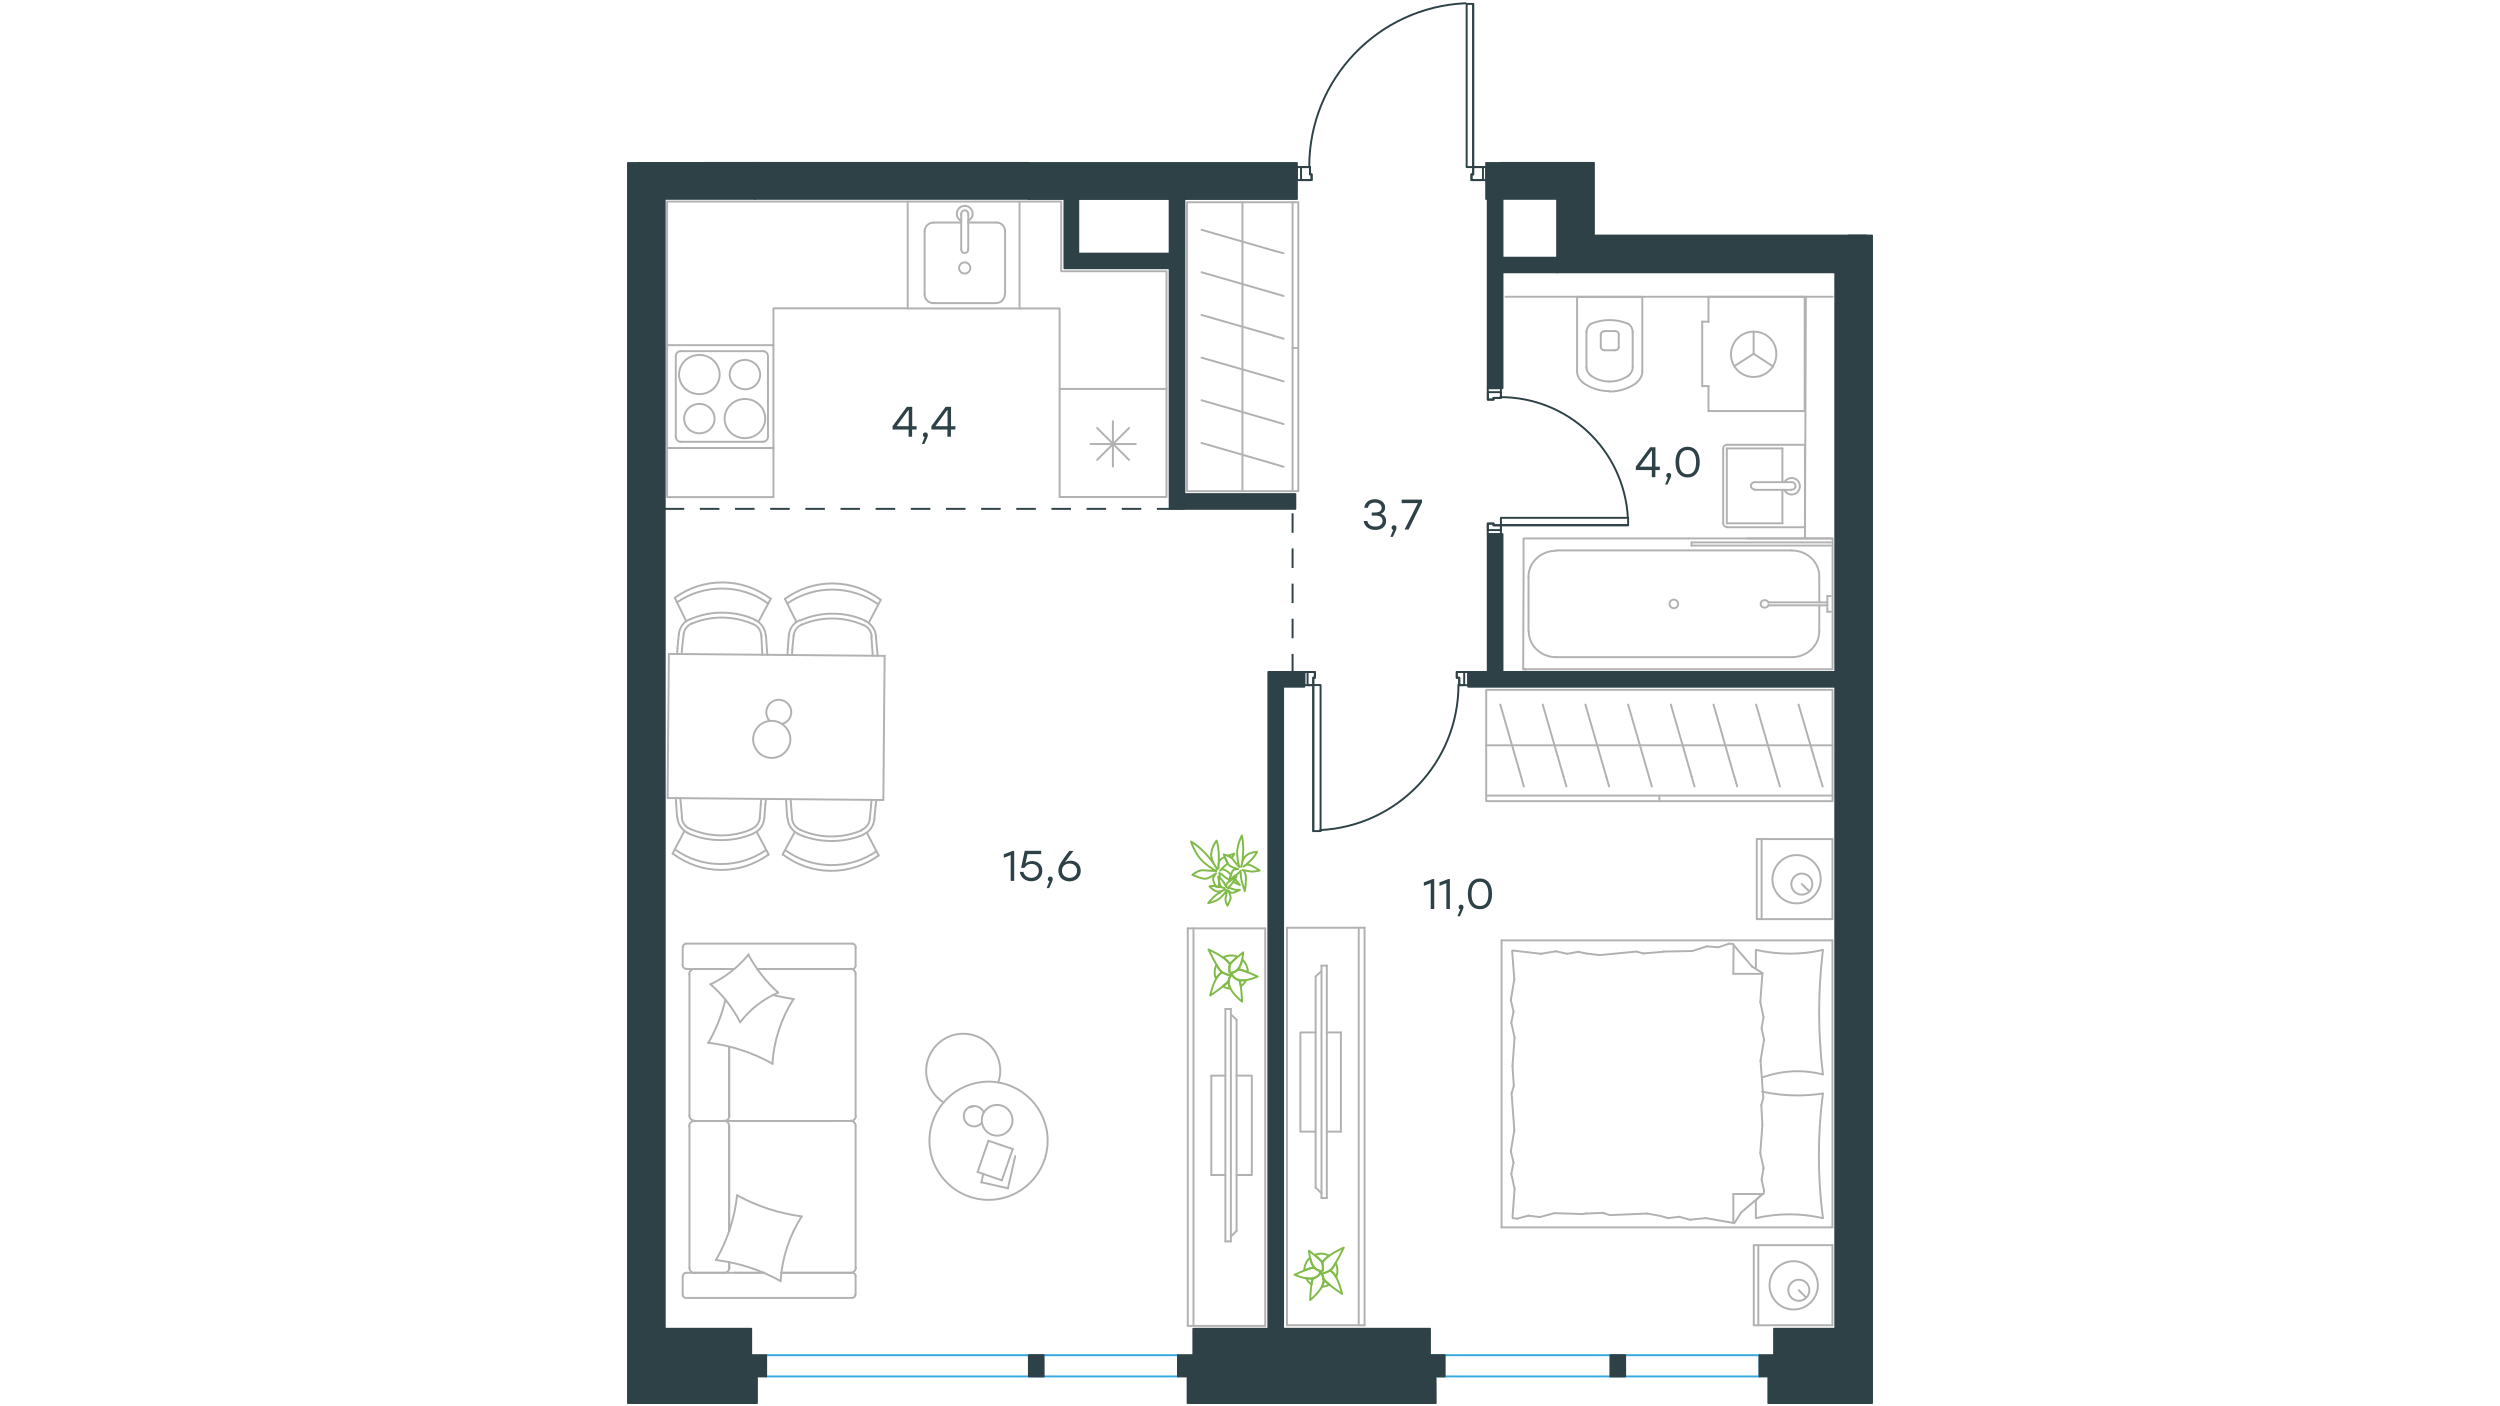<?xml version="1.0" encoding="utf-8"?>
<!-- Generator: Adobe Illustrator 25.2.0, SVG Export Plug-In . SVG Version: 6.00 Build 0)  -->
<svg version="1.1" id="Слой_1" xmlns="http://www.w3.org/2000/svg" xmlns:xlink="http://www.w3.org/1999/xlink" x="0px" y="0px"
	 viewBox="0 0 1920 1080" style="enable-background:new 0 0 1920 1080;" xml:space="preserve">
<path style="fill:none;stroke:#2D4146;stroke-width:1.5;stroke-linecap:round;stroke-linejoin:round;stroke-miterlimit:10;" d="
	M909.6,152.7h-11.3l11.3,45.1V152.7z M828.1,152.7h-10.6l10.6,42l-10.6-42v42l0,0V206h80.8l-80.8-11.3l80.8,11.3v-8.1h11.3
	l-11.3-45.1v42h-70.2V152.7z M1195.9,197.9h-42l42,11.3V197.9z M1153.9,152.7h-11.3l11.3,43.2V152.7z M1142.6,196.6l11.3,101.5
	h-11.3V196.6z M1142.6,196.6L1142.6,196.6l11.3,101.5v-89h42l-42-11.3v-1.3l-11.3-0.6v-43.2l11.3,43.2v0.6l-11.3-0.6V196.6z
	 M1142.6,410.2l11.3,105.9h-11.3V410.2z M1153.9,410.2h-11.3l11.3,105.9V410.2z M1409.5,527.4l-281.3-1.3L1409.5,527.4z
	 M1001.7,516.1h-27.6l27.6,11.3V516.1z M974.1,527.4l11.3,452.3h-11.3V527.4z M974.1,527.4l11.3,452.3V527.4h16.3l-27.6-11.3V527.4z
	 M974.1,979.8l11.3,40.7h-11.3V979.8z M985.4,979.8h-11.3l11.3,40.7V979.8z M909.6,379.5l85.2,11.3h-85.2V379.5z M994.8,379.5h-85.2
	l85.2,11.3V379.5z M898.3,342l11.3,48.9h-11.3V342z M898.3,342l11.3,48.9V342V206l0,0v-8.1h-11.3l11.3,8.1l-11.3-8.1v8.1l0,0
	l11.3,136l-11.3-136V342z M1409.5,979.8l28.2,40.7h-28.2V979.8l28.2,40.7v-40.7V209.1h-28.2l28.2,770.6l-28.2-770.6v307h-281.9
	l281.8,10l-281.8-10v10l0,0v1.3h281.9L1409.5,979.8L1409.5,979.8z M510.5,152.7h-28.2l28.2,827h-28.2v-827l28.2,827V152.7z
	 M510.5,979.8h-28.2l28.2,40.7h-28.2v-40.7l28.2,40.7V979.8z M1433.3,180.9L1433.3,180.9L1433.3,180.9z M580,128.9l209.9,23.8v-23.8
	l0,0l0,0l0,0v-3.8H580l209.7,3.8L580,125.2V128.9v23.8h209.9L580,128.9z M1433.3,180.9h-13.8l0,0H1433.3L1433.3,180.9z
	 M1153.9,152.7h-11.3"/>
<path style="fill:none;stroke:#2D4146;stroke-width:1.5;stroke-linecap:round;stroke-linejoin:round;stroke-miterlimit:10;" d="
	M1141.4,125.2l10.7,27.6h-10.7V125.2z M1152,125.2h-10.7l10.7,27.6V125.2z M789.9,125.2L996,152.8H789.9V125.2z M996,125.2H789.9
	L996,152.8V125.2z M916.5,1020.5l181.7,35.1H916.5V1020.5z M1098.2,1020.5H916.5l181.7,35.1V1020.5z M1437.7,209.1v-12.6
	l-213.6-15.6l213.6,15.6v-15.6h-213.6v-55.8h-28.2H1152l43.9,27.6l-43.9-27.6v27.6h43.9v56.4h28.2l-28.2-83.9l28.2,83.9H1437.7z
	 M1437.7,1055.6V1035l-75.2-14.5h75.2v14.5l-75.2-14.5v35.1H1437.7z M482.3,1037.3v18.3h94.6L482.3,1037.3z M482.3,1020.5v16.8
	l94.6,18.3v-35.1L482.3,1020.5L482.3,1020.5z M482.3,138.1v14.6H580L482.3,138.1z M482.3,125.2v12.9l97.7,14.6v-27.6L482.3,125.2
	L482.3,125.2z"/>
<path style="fill:none;stroke:#2D4146;stroke-width:1.5;stroke-linecap:round;stroke-linejoin:round;stroke-miterlimit:10;" d="
	M912.1,1055.6l190.5,21.9H912.1V1055.6z M1102.5,1055.6H912.1l190.5,21.9L1102.5,1055.6L1102.5,1055.6z M1437.7,1077.5v-12.7
	l-79.6-9.2h79.6v9.2l-79.6-9.2v21.9L1437.7,1077.5L1437.7,1077.5z M482.3,1066.1v11.4h99L482.3,1066.1z M482.3,1055.6v10.5l99,11.4
	v-21.9H482.3z"/>
<polygon style="fill:none;stroke:#2D4146;stroke-width:1.5;stroke-linecap:round;stroke-linejoin:round;stroke-miterlimit:10;" points="
	1141.4,138.3 1141.4,128.3 1131.4,128.3 1131.4,133.9 1130.1,133.9 1130.1,138.3 "/>
<polygon style="fill:none;stroke:#2D4146;stroke-width:1.5;stroke-linecap:round;stroke-linejoin:round;stroke-miterlimit:10;" points="
	996,138.3 1007.3,138.3 1007.3,133.9 1006.1,133.9 1006.1,128.3 996,128.3 "/>
<rect x="1126.4" y="3" style="fill:none;stroke:#2D4146;stroke-width:1.5;stroke-linecap:round;stroke-linejoin:round;stroke-miterlimit:10;" width="5" height="125.3"/>
<polygon style="fill:none;stroke:#2D4146;stroke-width:1.5;stroke-linecap:round;stroke-linejoin:round;stroke-miterlimit:10;" points="
	1138.9,138.3 1138.9,128.3 1131.4,128.3 1131.4,133.9 1130.1,133.9 1130.1,138.3 "/>
<polygon style="fill:none;stroke:#2D4146;stroke-width:1.5;stroke-linecap:round;stroke-linejoin:round;stroke-miterlimit:10;" points="
	999.2,128.3 999.2,138.3 1007.3,138.3 1007.3,133.9 1006.1,133.9 1006.1,128.3 "/>
<line style="fill:none;stroke:#2D4146;stroke-width:1.5;stroke-linecap:round;stroke-linejoin:round;stroke-miterlimit:10;" x1="1131.4" y1="3" x2="1131.4" y2="128.3"/>
<path style="fill:none;stroke:#2D4146;stroke-width:1.5;stroke-linecap:round;stroke-linejoin:round;stroke-miterlimit:10;" d="
	M1125.5,2.5c-67.1,3-120,58.3-120,125.5"/>
<polygon style="fill:none;stroke:#2D4146;stroke-width:1.5;stroke-linecap:round;stroke-linejoin:round;stroke-miterlimit:10;" points="
	1142.6,410.2 1152.7,410.2 1152.7,403.4 1147,403.4 1147,402.1 1142.6,402.1 "/>
<polygon style="fill:none;stroke:#2D4146;stroke-width:1.5;stroke-linecap:round;stroke-linejoin:round;stroke-miterlimit:10;" points="
	1142.6,298.1 1142.6,306.9 1147,306.9 1147,305.6 1152.7,305.6 1152.7,298.1 "/>
<rect x="1152.7" y="397.7" style="fill:none;stroke:#2D4146;stroke-width:1.5;stroke-linecap:round;stroke-linejoin:round;stroke-miterlimit:10;" width="97.7" height="5.6"/>
<polygon style="fill:none;stroke:#2D4146;stroke-width:1.5;stroke-linecap:round;stroke-linejoin:round;stroke-miterlimit:10;" points="
	1142.6,407.1 1152.7,407.1 1152.7,403.4 1147,403.4 1147,402.1 1142.6,402.1 "/>
<polygon style="fill:none;stroke:#2D4146;stroke-width:1.5;stroke-linecap:round;stroke-linejoin:round;stroke-miterlimit:10;" points="
	1152.7,301.2 1142.7,301.2 1142.7,306.9 1147,306.9 1147,305.6 1152.7,305.6 "/>
<line style="fill:none;stroke:#2D4146;stroke-width:1.5;stroke-linecap:round;stroke-linejoin:round;stroke-miterlimit:10;" x1="1250.4" y1="403.4" x2="1152.7" y2="403.4"/>
<path style="fill:none;stroke:#2D4146;stroke-width:1.5;stroke-linecap:round;stroke-linejoin:round;stroke-miterlimit:10;" d="
	M1250.2,397.4c-3-51.9-45.9-92.4-97.9-92.4"/>
<polygon style="fill:none;stroke:#2D4146;stroke-width:1.5;stroke-linecap:round;stroke-linejoin:round;stroke-miterlimit:10;" points="
	1001.7,516.1 1001.7,526.2 1008.6,526.2 1008.6,520.5 1009.8,520.5 1009.8,516.1 "/>
<polygon style="fill:none;stroke:#2D4146;stroke-width:1.5;stroke-linecap:round;stroke-linejoin:round;stroke-miterlimit:10;" points="
	1127.6,516.1 1118.8,516.1 1118.8,520.5 1120.7,520.5 1120.7,526.2 1127.6,526.2 "/>
<rect x="1008.6" y="526.1" style="fill:none;stroke:#2D4146;stroke-width:1.5;stroke-linecap:round;stroke-linejoin:round;stroke-miterlimit:10;" width="5.6" height="112.2"/>
<polygon style="fill:none;stroke:#2D4146;stroke-width:1.5;stroke-linecap:round;stroke-linejoin:round;stroke-miterlimit:10;" points="
	1004.2,516.1 1004.2,526.2 1008.6,526.2 1008.6,520.5 1009.8,520.5 1009.8,516.1 "/>
<polygon style="fill:none;stroke:#2D4146;stroke-width:1.5;stroke-linecap:round;stroke-linejoin:round;stroke-miterlimit:10;" points="
	1124.5,526.2 1124.5,516.1 1118.8,516.1 1118.8,520.5 1120.7,520.5 1120.7,526.2 "/>
<line style="fill:none;stroke:#2D4146;stroke-width:1.5;stroke-linecap:round;stroke-linejoin:round;stroke-miterlimit:10;" x1="1008.6" y1="638.3" x2="1008.6" y2="526.2"/>
<path style="fill:none;stroke:#2D4146;stroke-width:1.5;stroke-linecap:round;stroke-linejoin:round;stroke-miterlimit:10;" d="
	M1013.9,637.5c59.5-3,106.2-52.1,106.2-111.7"/>
<rect x="588.3" y="1040.8" style="fill:none;stroke:#37A9E0;stroke-width:1.5;stroke-linecap:round;stroke-linejoin:round;stroke-miterlimit:10;" width="316.4" height="16.3"/>
<rect x="1098.2" y="1040.8" style="fill:none;stroke:#37A9E0;stroke-width:1.5;stroke-linecap:round;stroke-linejoin:round;stroke-miterlimit:10;" width="253.1" height="16.3"/>
<path style="fill:#2D4146;" d="M909.6,152.7h-11.3l11.3,45.1V152.7z M828.1,152.7h-10.6l10.6,42l-10.6-42v42l0,0V206h80.8
	l-80.8-11.3l80.8,11.3v-8.1h11.3l-11.3-45.1v42h-70.2V152.7z M1195.9,197.9h-42l42,11.3V197.9z M1153.9,152.7h-11.3l11.3,43.2V152.7
	z M1142.6,196.6l11.3,101.5h-11.3V196.6z M1142.6,196.6L1142.6,196.6l11.3,101.5v-89h42l-42-11.3v-1.3l-11.3-0.6v-43.2l11.3,43.2
	v0.6l-11.3-0.6V196.6z M1142.6,410.2l11.3,105.9h-11.3V410.2z M1153.9,410.2h-11.3l11.3,105.9V410.2z M1409.5,527.4l-281.3-1.3
	 M1001.7,516.1h-27.6l27.6,11.3V516.1z M974.1,527.4l11.3,452.3h-11.3V527.4z M974.1,527.4l11.3,452.3V527.4h16.3l-27.6-11.3V527.4z
	 M974.1,979.8l11.3,40.7h-11.3V979.8z M985.4,979.8h-11.3l11.3,40.7V979.8z M909.6,379.5l85.2,11.3h-85.2V379.5z M994.8,379.5h-85.2
	l85.2,11.3V379.5z M898.3,342l11.3,48.9h-11.3V342z M898.3,342l11.3,48.9V342V206l0,0v-8.1h-11.3l11.3,8.1l-11.3-8.1v8.1l0,0
	l11.3,136l-11.3-136V342z M1409.5,979.8l28.2,40.7h-28.2V979.8l28.2,40.7v-40.7V209.1h-28.2l28.2,770.6l-28.2-770.6v307h-281.9
	l281.8,10l-281.8-10v10l0,0v1.3h281.9L1409.5,979.8L1409.5,979.8z M510.5,152.7h-28.2l28.2,827h-28.2v-827l28.2,827V152.7z
	 M510.5,979.8h-28.2l28.2,40.7h-28.2v-40.7l28.2,40.7V979.8z M1433.3,180.9L1433.3,180.9L1433.3,180.9z M580,128.9l209.9,23.8v-23.8
	l0,0l0,0l0,0v-3.8H580l209.7,3.8L580,125.2V128.9v23.8h209.9L580,128.9z M1433.3,180.9h-13.8l0,0H1433.3L1433.3,180.9z
	 M1153.9,152.7h-11.3"/>
<path style="fill:#2D4146;" d="M1141.4,125.2l10.7,27.6h-10.7V125.2z M1152,125.2h-10.7l10.7,27.6V125.2z M789.9,125.2L996,152.8
	H789.9V125.2z M996,125.2H789.9L996,152.8V125.2z M916.5,1020.5l181.7,35.1H916.5V1020.5z M1098.2,1020.5H916.5l181.7,35.1V1020.5z
	 M1437.7,209.1v-12.6l-213.6-15.6l213.6,15.6v-15.6h-213.6v-55.8h-28.2H1152l43.9,27.6l-43.9-27.6v27.6h43.9v56.4h28.2l-28.2-83.9
	l28.2,83.9H1437.7z M1437.7,1055.6V1035l-75.2-14.5h75.2v14.5l-75.2-14.5v35.1H1437.7z M482.3,1037.3v18.3h94.6L482.3,1037.3z
	 M482.3,1020.5v16.8l94.6,18.3v-35.1L482.3,1020.5L482.3,1020.5z M482.3,138.1v14.6H580L482.3,138.1z M482.3,125.2v12.9l97.7,14.6
	v-27.6L482.3,125.2L482.3,125.2z"/>
<path style="fill:#2D4146;" d="M912.1,1055.6l190.5,21.9H912.1V1055.6z M1102.5,1055.6H912.1l190.5,21.9L1102.5,1055.6
	L1102.5,1055.6z M1437.7,1077.5v-12.7l-79.6-9.2h79.6v9.2l-79.6-9.2v21.9L1437.7,1077.5L1437.7,1077.5z M482.3,1066.1v11.4h99
	L482.3,1066.1z M482.3,1055.6v10.5l99,11.4v-21.9H482.3z"/>
<rect x="577.1" y="1040.8" style="fill:#2D4146;" width="11.3" height="16.3"/>
<rect x="577.1" y="1040.8" style="fill:none;stroke:#2D4146;stroke-width:1.5;stroke-linecap:round;stroke-linejoin:round;stroke-miterlimit:10;" width="11.3" height="16.3"/>
<rect x="904.7" y="1040.8" style="fill:#2D4146;" width="11.3" height="16.3"/>
<rect x="904.7" y="1040.8" style="fill:none;stroke:#2D4146;stroke-width:1.5;stroke-linecap:round;stroke-linejoin:round;stroke-miterlimit:10;" width="11.3" height="16.3"/>
<rect x="790.2" y="1040.8" style="fill:#2D4146;" width="11.3" height="16.3"/>
<rect x="790.2" y="1040.8" style="fill:none;stroke:#2D4146;stroke-width:1.5;stroke-linecap:round;stroke-linejoin:round;stroke-miterlimit:10;" width="11.3" height="16.3"/>
<rect x="1098.2" y="1040.8" style="fill:#2D4146;" width="11.3" height="16.3"/>
<rect x="1098.2" y="1040.8" style="fill:none;stroke:#2D4146;stroke-width:1.5;stroke-linecap:round;stroke-linejoin:round;stroke-miterlimit:10;" width="11.3" height="16.3"/>
<rect x="1351.3" y="1040.8" style="fill:#2D4146;" width="11.3" height="16.3"/>
<rect x="1351.3" y="1040.8" style="fill:none;stroke:#2D4146;stroke-width:1.5;stroke-linecap:round;stroke-linejoin:round;stroke-miterlimit:10;" width="11.3" height="16.3"/>
<rect x="1236.8" y="1040.8" style="fill:#2D4146;" width="11.3" height="16.3"/>
<rect x="1236.8" y="1040.8" style="fill:none;stroke:#2D4146;stroke-width:1.5;stroke-linecap:round;stroke-linejoin:round;stroke-miterlimit:10;" width="11.3" height="16.3"/>
<line style="fill:none;stroke:#2D4146;stroke-width:1.5;stroke-miterlimit:22.926;stroke-dasharray:15,12;" x1="510.5" y1="390.8" x2="898.3" y2="390.8"/>
<line style="fill:none;stroke:#B2B1B2;stroke-width:1.5;stroke-linecap:round;stroke-linejoin:round;stroke-miterlimit:10;" x1="1029.8" y1="869.1" x2="1019" y2="869.1"/>
<line style="fill:none;stroke:#B2B1B2;stroke-width:1.5;stroke-linecap:round;stroke-linejoin:round;stroke-miterlimit:10;" x1="1029.8" y1="792.9" x2="1029.8" y2="869.1"/>
<polyline style="fill:none;stroke:#B2B1B2;stroke-width:1.5;stroke-linecap:round;stroke-linejoin:round;stroke-miterlimit:10;" points="
	1010.4,869.1 998.7,869.1 998.7,792.9 1010.4,792.9 "/>
<line style="fill:none;stroke:#B2B1B2;stroke-width:1.5;stroke-linecap:round;stroke-linejoin:round;stroke-miterlimit:10;" x1="1019" y1="792.9" x2="1029.8" y2="792.9"/>
<line style="fill:none;stroke:#B2B1B2;stroke-width:1.5;stroke-linecap:round;stroke-linejoin:round;stroke-miterlimit:10;" x1="1043.5" y1="712.5" x2="1043.5" y2="1017.8"/>
<line style="fill:none;stroke:#B2B1B2;stroke-width:1.5;stroke-linecap:round;stroke-linejoin:round;stroke-miterlimit:10;" x1="988.4" y1="712.5" x2="988.4" y2="1017.8"/>
<line style="fill:none;stroke:#B2B1B2;stroke-width:1.5;stroke-linecap:round;stroke-linejoin:round;stroke-miterlimit:10;" x1="988.4" y1="712.5" x2="1048" y2="712.5"/>
<line style="fill:none;stroke:#B2B1B2;stroke-width:1.5;stroke-linecap:round;stroke-linejoin:round;stroke-miterlimit:10;" x1="1048" y1="712.5" x2="1048" y2="1017.8"/>
<line style="fill:none;stroke:#B2B1B2;stroke-width:1.5;stroke-linecap:round;stroke-linejoin:round;stroke-miterlimit:10;" x1="1048" y1="1017.8" x2="988.4" y2="1017.8"/>
<line style="fill:none;stroke:#B2B1B2;stroke-width:1.5;stroke-linecap:round;stroke-linejoin:round;stroke-miterlimit:10;" x1="1014.9" y1="920.1" x2="1019" y2="920.1"/>
<line style="fill:none;stroke:#B2B1B2;stroke-width:1.5;stroke-linecap:round;stroke-linejoin:round;stroke-miterlimit:10;" x1="1014.9" y1="745.8" x2="1010.4" y2="750"/>
<line style="fill:none;stroke:#B2B1B2;stroke-width:1.5;stroke-linecap:round;stroke-linejoin:round;stroke-miterlimit:10;" x1="1010.4" y1="912" x2="1014.9" y2="916.5"/>
<line style="fill:none;stroke:#B2B1B2;stroke-width:1.5;stroke-linecap:round;stroke-linejoin:round;stroke-miterlimit:10;" x1="1014.9" y1="920.1" x2="1014.9" y2="741.6"/>
<line style="fill:none;stroke:#B2B1B2;stroke-width:1.5;stroke-linecap:round;stroke-linejoin:round;stroke-miterlimit:10;" x1="1019" y1="741.6" x2="1019" y2="920.1"/>
<line style="fill:none;stroke:#B2B1B2;stroke-width:1.5;stroke-linecap:round;stroke-linejoin:round;stroke-miterlimit:10;" x1="1014.9" y1="741.6" x2="1019" y2="741.6"/>
<line style="fill:none;stroke:#B2B1B2;stroke-width:1.5;stroke-linecap:round;stroke-linejoin:round;stroke-miterlimit:10;" x1="1010.4" y1="750" x2="1010.4" y2="912"/>
<path style="fill:none;stroke:#80BB48;stroke-width:1.5;stroke-linecap:round;stroke-linejoin:round;stroke-miterlimit:10;" d="
	M1015.9,975.9c0,0-3.3,1.3-6.7-2.6c-3.4-3.9-3.9-12.8-3.9-12.8s8.7,6.8,10.1,9.1C1016.6,971.6,1015.9,975.9,1015.9,975.9z"/>
<path style="fill:none;stroke:#80BB48;stroke-width:1.5;stroke-linecap:round;stroke-linejoin:round;stroke-miterlimit:10;" d="
	M1014,977.3c0,0,3.7,2.4,2.2,8.4c-1.5,5.9-10,12.7-10,12.7s0.5-13.2,1.9-16c0.2-0.2,0.2-0.5,0.4-0.6
	C1012.2,980.7,1013.6,978.6,1014,977.3z"/>
<path style="fill:none;stroke:#80BB48;stroke-width:1.5;stroke-linecap:round;stroke-linejoin:round;stroke-miterlimit:10;" d="
	M1007.7,973.6c0.7,0,1.5,0.3,2.3,0.5l-0.9-1.1c-1.5-1.8-2.3-4.5-3-7.1c-2.9,2.5-4.3,6.2-4.4,9.7
	C1004.1,974.9,1006.7,973.9,1007.7,973.6z M1008.3,982.2c0.2-0.1,0.2-0.5,0.4-0.6c-1.7,0.5-3.7,0.4-5.5,0.1c0.4,0.9,1,1.9,1.6,2.6
	c0.8,0.9,1.6,1.5,2.5,2.2C1007.6,984.7,1007.7,983,1008.3,982.2z M1016.4,968.4c1.1-1.3,2.6-2.8,4.3-4.1c-3.4-1.7-7.4-2-10.8-0.6
	c2.2,2.1,4.9,4.5,5.5,5.6c0,0.3,0,0.3,0.1,0.5C1015.8,969.5,1016,969,1016.4,968.4z M1015.3,978l-0.2,0.2l0.3,0.4L1015.3,978z
	 M1017.1,982.7l-0.5-0.6c0.3,1,0,2.2-0.3,3.3c-0.4,1-0.8,2-1.2,2.9c2-0.2,4.1-0.7,5.9-1.9C1019.1,985,1017.7,983.7,1017.1,982.7z
	 M1022.9,974.5c-0.4,0.3-0.9,0.8-1.3,1.1c0.6,0.4,1.4,0.9,2.2,1.8c0.8,0.9,1.7,2,2.4,3.2c1.4-3.4,1.2-7.3-0.4-10.6
	C1024.6,972.1,1023.6,973.9,1022.9,974.5z"/>
<path style="fill:none;stroke:#80BB48;stroke-width:1.5;stroke-linecap:round;stroke-linejoin:round;stroke-miterlimit:10;" d="
	M1021.5,975.8c0.6,0.4,1.4,0.9,2.2,1.8c4.7,4.7,7,16.1,7,16.1s-11.8-7.9-13.9-10.7c-0.1-0.2-0.3-0.4-0.5-0.5
	c-0.2-1.7-0.6-2.9-1.4-3.8v-0.3C1016.6,977.8,1019.4,977,1021.5,975.8z"/>
<path style="fill:none;stroke:#80BB48;stroke-width:1.5;stroke-linecap:round;stroke-linejoin:round;stroke-miterlimit:10;" d="
	M1032,958.2c0,0-6.8,14-9.5,16.6c-2,2-6.1,3.1-7.6,3.5c-0.4-0.9-0.9-1.1-0.9-1.1c0.2-0.5,0.2-0.8,0.2-0.8s-0.1-0.2-0.5-0.2
	c1.3,0.1,2-0.2,2-0.2s0.6-3.7-0.4-5.9c0.2-0.5,0.6-0.8,0.6-1.1C1020.3,963.1,1032,958.2,1032,958.2z"/>
<path style="fill:none;stroke:#80BB48;stroke-width:1.5;stroke-linecap:round;stroke-linejoin:round;stroke-miterlimit:10;" d="
	M1014.2,976.4c0,0-0.3,4-5.8,5.3s-14.2-2.7-14.2-2.7s10.8-5,13.6-5.3c0.7,0.1,1.7,0.1,2.3,0.5c1.3,1.1,2.6,1.5,3.4,1.7
	C1014.1,976.3,1014.2,976.4,1014.2,976.4z"/>
<line style="fill:none;stroke:#B2B1B2;stroke-width:1.5;stroke-linecap:round;stroke-linejoin:round;stroke-miterlimit:10;" x1="1337.1" y1="931.3" x2="1353.5" y2="917.2"/>
<line style="fill:none;stroke:#B2B1B2;stroke-width:1.5;stroke-linecap:round;stroke-linejoin:round;stroke-miterlimit:10;" x1="1331.9" y1="939.5" x2="1337.1" y2="931.3"/>
<line style="fill:none;stroke:#B2B1B2;stroke-width:1.5;stroke-linecap:round;stroke-linejoin:round;stroke-miterlimit:10;" x1="1407.3" y1="722.2" x2="1153.2" y2="722.2"/>
<line style="fill:none;stroke:#B2B1B2;stroke-width:1.5;stroke-linecap:round;stroke-linejoin:round;stroke-miterlimit:10;" x1="1331.2" y1="747.9" x2="1353.3" y2="747.9"/>
<line style="fill:none;stroke:#B2B1B2;stroke-width:1.5;stroke-linecap:round;stroke-linejoin:round;stroke-miterlimit:10;" x1="1153.2" y1="942.6" x2="1407.3" y2="942.6"/>
<line style="fill:none;stroke:#B2B1B2;stroke-width:1.5;stroke-linecap:round;stroke-linejoin:round;stroke-miterlimit:10;" x1="1407.3" y1="942.6" x2="1407.3" y2="722.2"/>
<line style="fill:none;stroke:#B2B1B2;stroke-width:1.5;stroke-linecap:round;stroke-linejoin:round;stroke-miterlimit:10;" x1="1331.2" y1="917" x2="1331.2" y2="939"/>
<line style="fill:none;stroke:#B2B1B2;stroke-width:1.5;stroke-linecap:round;stroke-linejoin:round;stroke-miterlimit:10;" x1="1348.5" y1="922" x2="1348.5" y2="935.5"/>
<line style="fill:none;stroke:#B2B1B2;stroke-width:1.5;stroke-linecap:round;stroke-linejoin:round;stroke-miterlimit:10;" x1="1331.2" y1="917" x2="1353.3" y2="917"/>
<line style="fill:none;stroke:#B2B1B2;stroke-width:1.5;stroke-linecap:round;stroke-linejoin:round;stroke-miterlimit:10;" x1="1353.3" y1="917" x2="1348.5" y2="921.9"/>
<line style="fill:none;stroke:#B2B1B2;stroke-width:1.5;stroke-linecap:round;stroke-linejoin:round;stroke-miterlimit:10;" x1="1348.5" y1="729.5" x2="1348.5" y2="743.1"/>
<line style="fill:none;stroke:#B2B1B2;stroke-width:1.5;stroke-linecap:round;stroke-linejoin:round;stroke-miterlimit:10;" x1="1345.6" y1="742.3" x2="1331.4" y2="725.8"/>
<line style="fill:none;stroke:#B2B1B2;stroke-width:1.5;stroke-linecap:round;stroke-linejoin:round;stroke-miterlimit:10;" x1="1353.8" y1="747.5" x2="1345.6" y2="742.3"/>
<line style="fill:none;stroke:#B2B1B2;stroke-width:1.5;stroke-linecap:round;stroke-linejoin:round;stroke-miterlimit:10;" x1="1331.2" y1="747.9" x2="1331.4" y2="725.8"/>
<line style="fill:none;stroke:#B2B1B2;stroke-width:1.5;stroke-linecap:round;stroke-linejoin:round;stroke-miterlimit:10;" x1="1161.6" y1="818.6" x2="1162.6" y2="834"/>
<line style="fill:none;stroke:#B2B1B2;stroke-width:1.5;stroke-linecap:round;stroke-linejoin:round;stroke-miterlimit:10;" x1="1163" y1="868" x2="1160.3" y2="884.2"/>
<line style="fill:none;stroke:#B2B1B2;stroke-width:1.5;stroke-linecap:round;stroke-linejoin:round;stroke-miterlimit:10;" x1="1162.4" y1="892.8" x2="1160.7" y2="901.5"/>
<line style="fill:none;stroke:#B2B1B2;stroke-width:1.5;stroke-linecap:round;stroke-linejoin:round;stroke-miterlimit:10;" x1="1160.3" y1="884.2" x2="1162.4" y2="892.8"/>
<line style="fill:none;stroke:#B2B1B2;stroke-width:1.5;stroke-linecap:round;stroke-linejoin:round;stroke-miterlimit:10;" x1="1162.6" y1="834" x2="1160.9" y2="839.6"/>
<line style="fill:none;stroke:#B2B1B2;stroke-width:1.5;stroke-linecap:round;stroke-linejoin:round;stroke-miterlimit:10;" x1="1160.9" y1="839.6" x2="1163" y2="868"/>
<line style="fill:none;stroke:#B2B1B2;stroke-width:1.5;stroke-linecap:round;stroke-linejoin:round;stroke-miterlimit:10;" x1="1163.2" y1="913" x2="1161.6" y2="934.7"/>
<line style="fill:none;stroke:#B2B1B2;stroke-width:1.5;stroke-linecap:round;stroke-linejoin:round;stroke-miterlimit:10;" x1="1160.7" y1="901.5" x2="1163.2" y2="913"/>
<line style="fill:none;stroke:#B2B1B2;stroke-width:1.5;stroke-linecap:round;stroke-linejoin:round;stroke-miterlimit:10;" x1="1163" y1="751.8" x2="1160.3" y2="768.1"/>
<line style="fill:none;stroke:#B2B1B2;stroke-width:1.5;stroke-linecap:round;stroke-linejoin:round;stroke-miterlimit:10;" x1="1162.4" y1="776.9" x2="1160.7" y2="785.4"/>
<line style="fill:none;stroke:#B2B1B2;stroke-width:1.5;stroke-linecap:round;stroke-linejoin:round;stroke-miterlimit:10;" x1="1160.3" y1="768.1" x2="1162.4" y2="776.9"/>
<line style="fill:none;stroke:#B2B1B2;stroke-width:1.5;stroke-linecap:round;stroke-linejoin:round;stroke-miterlimit:10;" x1="1161.3" y1="730.2" x2="1163" y2="751.9"/>
<line style="fill:none;stroke:#B2B1B2;stroke-width:1.5;stroke-linecap:round;stroke-linejoin:round;stroke-miterlimit:10;" x1="1163.2" y1="796.9" x2="1161.6" y2="818.6"/>
<line style="fill:none;stroke:#B2B1B2;stroke-width:1.5;stroke-linecap:round;stroke-linejoin:round;stroke-miterlimit:10;" x1="1160.7" y1="785.4" x2="1163.2" y2="796.9"/>
<line style="fill:none;stroke:#B2B1B2;stroke-width:1.5;stroke-linecap:round;stroke-linejoin:round;stroke-miterlimit:10;" x1="1153.2" y1="942.6" x2="1153.2" y2="722.2"/>
<path style="fill:none;stroke:#B2B1B2;stroke-width:1.5;stroke-linecap:round;stroke-linejoin:round;stroke-miterlimit:10;" d="
	M1400,935.3c-2.1-15.8-3.1-31.7-3.1-47.7c0-15.8,1-31.9,3.1-47.7"/>
<path style="fill:none;stroke:#B2B1B2;stroke-width:1.5;stroke-linecap:round;stroke-linejoin:round;stroke-miterlimit:10;" d="
	M1399.8,729.5c-8.3,2.1-16.9,2.9-25.6,2.9c-8.5,0-17.1-1-25.6-2.9"/>
<path style="fill:none;stroke:#B2B1B2;stroke-width:1.5;stroke-linecap:round;stroke-linejoin:round;stroke-miterlimit:10;" d="
	M1348.7,935.5c8.3-1.9,16.9-2.9,25.6-2.9c8.5,0,17.1,1,25.6,2.9"/>
<path style="fill:none;stroke:#B2B1B2;stroke-width:1.5;stroke-linecap:round;stroke-linejoin:round;stroke-miterlimit:10;" d="
	M1400,825c-1.9-15.8-2.9-31.7-2.9-47.7c0-15.8,1-31.9,2.9-47.7"/>
<line style="fill:none;stroke:#B2B1B2;stroke-width:1.5;stroke-linecap:round;stroke-linejoin:round;stroke-miterlimit:10;" x1="1218.3" y1="732.3" x2="1212.2" y2="731"/>
<line style="fill:none;stroke:#B2B1B2;stroke-width:1.5;stroke-linecap:round;stroke-linejoin:round;stroke-miterlimit:10;" x1="1203.7" y1="732.5" x2="1194.9" y2="730.6"/>
<line style="fill:none;stroke:#B2B1B2;stroke-width:1.5;stroke-linecap:round;stroke-linejoin:round;stroke-miterlimit:10;" x1="1212.2" y1="731" x2="1203.7" y2="732.5"/>
<line style="fill:none;stroke:#B2B1B2;stroke-width:1.5;stroke-linecap:round;stroke-linejoin:round;stroke-miterlimit:10;" x1="1183.4" y1="732.5" x2="1161.8" y2="730"/>
<line style="fill:none;stroke:#B2B1B2;stroke-width:1.5;stroke-linecap:round;stroke-linejoin:round;stroke-miterlimit:10;" x1="1194.9" y1="730.6" x2="1183.4" y2="732.5"/>
<line style="fill:none;stroke:#B2B1B2;stroke-width:1.5;stroke-linecap:round;stroke-linejoin:round;stroke-miterlimit:10;" x1="1275" y1="731.2" x2="1262.2" y2="732.2"/>
<line style="fill:none;stroke:#B2B1B2;stroke-width:1.5;stroke-linecap:round;stroke-linejoin:round;stroke-miterlimit:10;" x1="1228.5" y1="733.5" x2="1218.3" y2="732.3"/>
<line style="fill:none;stroke:#B2B1B2;stroke-width:1.5;stroke-linecap:round;stroke-linejoin:round;stroke-miterlimit:10;" x1="1262.2" y1="732.3" x2="1256.8" y2="730.8"/>
<line style="fill:none;stroke:#B2B1B2;stroke-width:1.5;stroke-linecap:round;stroke-linejoin:round;stroke-miterlimit:10;" x1="1256.8" y1="730.8" x2="1228.5" y2="733.5"/>
<line style="fill:none;stroke:#B2B1B2;stroke-width:1.5;stroke-linecap:round;stroke-linejoin:round;stroke-miterlimit:10;" x1="1277.7" y1="730.8" x2="1275" y2="731.2"/>
<line style="fill:none;stroke:#B2B1B2;stroke-width:1.5;stroke-linecap:round;stroke-linejoin:round;stroke-miterlimit:10;" x1="1331.2" y1="725" x2="1327.9" y2="724.7"/>
<line style="fill:none;stroke:#B2B1B2;stroke-width:1.5;stroke-linecap:round;stroke-linejoin:round;stroke-miterlimit:10;" x1="1319.6" y1="727.5" x2="1310.8" y2="726.8"/>
<line style="fill:none;stroke:#B2B1B2;stroke-width:1.5;stroke-linecap:round;stroke-linejoin:round;stroke-miterlimit:10;" x1="1327.9" y1="724.8" x2="1319.6" y2="727.5"/>
<line style="fill:none;stroke:#B2B1B2;stroke-width:1.5;stroke-linecap:round;stroke-linejoin:round;stroke-miterlimit:10;" x1="1299.6" y1="730.4" x2="1277.7" y2="730.8"/>
<line style="fill:none;stroke:#B2B1B2;stroke-width:1.5;stroke-linecap:round;stroke-linejoin:round;stroke-miterlimit:10;" x1="1310.8" y1="726.8" x2="1299.6" y2="730.4"/>
<path style="fill:none;stroke:#B2B1B2;stroke-width:1.5;stroke-linecap:round;stroke-linejoin:round;stroke-miterlimit:10;" d="
	M1353.3,827.5c8.8-3.1,17.9-4.8,27.1-4.8c6.7,0,13.1,0.8,19.6,2.5"/>
<line style="fill:none;stroke:#B2B1B2;stroke-width:1.5;stroke-linecap:round;stroke-linejoin:round;stroke-miterlimit:10;" x1="1275" y1="933.8" x2="1281" y2="935.5"/>
<line style="fill:none;stroke:#B2B1B2;stroke-width:1.5;stroke-linecap:round;stroke-linejoin:round;stroke-miterlimit:10;" x1="1289.8" y1="934.5" x2="1298.1" y2="936.8"/>
<line style="fill:none;stroke:#B2B1B2;stroke-width:1.5;stroke-linecap:round;stroke-linejoin:round;stroke-miterlimit:10;" x1="1281" y1="935.5" x2="1289.8" y2="934.5"/>
<line style="fill:none;stroke:#B2B1B2;stroke-width:1.5;stroke-linecap:round;stroke-linejoin:round;stroke-miterlimit:10;" x1="1310" y1="935.5" x2="1331.2" y2="939.2"/>
<line style="fill:none;stroke:#B2B1B2;stroke-width:1.5;stroke-linecap:round;stroke-linejoin:round;stroke-miterlimit:10;" x1="1298.1" y1="936.7" x2="1310" y2="935.5"/>
<line style="fill:none;stroke:#B2B1B2;stroke-width:1.5;stroke-linecap:round;stroke-linejoin:round;stroke-miterlimit:10;" x1="1218.3" y1="932" x2="1231" y2="931.5"/>
<line style="fill:none;stroke:#B2B1B2;stroke-width:1.5;stroke-linecap:round;stroke-linejoin:round;stroke-miterlimit:10;" x1="1265" y1="932" x2="1275" y2="933.8"/>
<line style="fill:none;stroke:#B2B1B2;stroke-width:1.5;stroke-linecap:round;stroke-linejoin:round;stroke-miterlimit:10;" x1="1231" y1="931.5" x2="1236.4" y2="933.2"/>
<line style="fill:none;stroke:#B2B1B2;stroke-width:1.5;stroke-linecap:round;stroke-linejoin:round;stroke-miterlimit:10;" x1="1236.4" y1="933.2" x2="1264.9" y2="932"/>
<line style="fill:none;stroke:#B2B1B2;stroke-width:1.5;stroke-linecap:round;stroke-linejoin:round;stroke-miterlimit:10;" x1="1215.5" y1="932.4" x2="1218.3" y2="931.9"/>
<line style="fill:none;stroke:#B2B1B2;stroke-width:1.5;stroke-linecap:round;stroke-linejoin:round;stroke-miterlimit:10;" x1="1161.8" y1="935.5" x2="1165.3" y2="935.9"/>
<line style="fill:none;stroke:#B2B1B2;stroke-width:1.5;stroke-linecap:round;stroke-linejoin:round;stroke-miterlimit:10;" x1="1173.8" y1="933.6" x2="1182.4" y2="934.7"/>
<line style="fill:none;stroke:#B2B1B2;stroke-width:1.5;stroke-linecap:round;stroke-linejoin:round;stroke-miterlimit:10;" x1="1165.3" y1="935.9" x2="1173.9" y2="933.6"/>
<line style="fill:none;stroke:#B2B1B2;stroke-width:1.5;stroke-linecap:round;stroke-linejoin:round;stroke-miterlimit:10;" x1="1193.9" y1="931.7" x2="1215.5" y2="932.4"/>
<line style="fill:none;stroke:#B2B1B2;stroke-width:1.5;stroke-linecap:round;stroke-linejoin:round;stroke-miterlimit:10;" x1="1182.4" y1="934.7" x2="1193.9" y2="931.7"/>
<path style="fill:none;stroke:#B2B1B2;stroke-width:1.5;stroke-linecap:round;stroke-linejoin:round;stroke-miterlimit:10;" d="
	M1400,839.8c-6.5,1-13.1,1.5-19.6,1.5c-9.2,0-18.1-1-27.1-2.9"/>
<line style="fill:none;stroke:#B2B1B2;stroke-width:1.5;stroke-linecap:round;stroke-linejoin:round;stroke-miterlimit:10;" x1="1353.5" y1="864" x2="1352.7" y2="848.6"/>
<line style="fill:none;stroke:#B2B1B2;stroke-width:1.5;stroke-linecap:round;stroke-linejoin:round;stroke-miterlimit:10;" x1="1352.1" y1="814.6" x2="1354.8" y2="798.3"/>
<line style="fill:none;stroke:#B2B1B2;stroke-width:1.5;stroke-linecap:round;stroke-linejoin:round;stroke-miterlimit:10;" x1="1352.9" y1="789.8" x2="1354.4" y2="781.2"/>
<line style="fill:none;stroke:#B2B1B2;stroke-width:1.5;stroke-linecap:round;stroke-linejoin:round;stroke-miterlimit:10;" x1="1354.8" y1="798.3" x2="1352.9" y2="789.8"/>
<line style="fill:none;stroke:#B2B1B2;stroke-width:1.5;stroke-linecap:round;stroke-linejoin:round;stroke-miterlimit:10;" x1="1352.7" y1="848.6" x2="1354.2" y2="843.2"/>
<line style="fill:none;stroke:#B2B1B2;stroke-width:1.5;stroke-linecap:round;stroke-linejoin:round;stroke-miterlimit:10;" x1="1354.2" y1="843.2" x2="1352.1" y2="814.6"/>
<line style="fill:none;stroke:#B2B1B2;stroke-width:1.5;stroke-linecap:round;stroke-linejoin:round;stroke-miterlimit:10;" x1="1351.9" y1="769.6" x2="1353.5" y2="747.9"/>
<line style="fill:none;stroke:#B2B1B2;stroke-width:1.5;stroke-linecap:round;stroke-linejoin:round;stroke-miterlimit:10;" x1="1354.4" y1="781.2" x2="1351.9" y2="769.6"/>
<line style="fill:none;stroke:#B2B1B2;stroke-width:1.5;stroke-linecap:round;stroke-linejoin:round;stroke-miterlimit:10;" x1="1354.4" y1="917" x2="1354.8" y2="914.5"/>
<line style="fill:none;stroke:#B2B1B2;stroke-width:1.5;stroke-linecap:round;stroke-linejoin:round;stroke-miterlimit:10;" x1="1352.9" y1="905.9" x2="1354.4" y2="897.1"/>
<line style="fill:none;stroke:#B2B1B2;stroke-width:1.5;stroke-linecap:round;stroke-linejoin:round;stroke-miterlimit:10;" x1="1354.8" y1="914.4" x2="1352.9" y2="905.9"/>
<line style="fill:none;stroke:#B2B1B2;stroke-width:1.5;stroke-linecap:round;stroke-linejoin:round;stroke-miterlimit:10;" x1="1351.9" y1="885.7" x2="1353.5" y2="864"/>
<line style="fill:none;stroke:#B2B1B2;stroke-width:1.5;stroke-linecap:round;stroke-linejoin:round;stroke-miterlimit:10;" x1="1354.4" y1="897.1" x2="1351.9" y2="885.7"/>
<line style="fill:none;stroke:#B2B1B2;stroke-width:1.5;stroke-linecap:round;stroke-linejoin:round;stroke-miterlimit:10;" x1="1352.9" y1="644.4" x2="1352.9" y2="705.9"/>
<line style="fill:none;stroke:#B2B1B2;stroke-width:1.5;stroke-linecap:round;stroke-linejoin:round;stroke-miterlimit:10;" x1="1407.3" y1="644.4" x2="1407.3" y2="705.9"/>
<line style="fill:none;stroke:#B2B1B2;stroke-width:1.5;stroke-linecap:round;stroke-linejoin:round;stroke-miterlimit:10;" x1="1389.6" y1="684.6" x2="1383.8" y2="679"/>
<line style="fill:none;stroke:#B2B1B2;stroke-width:1.5;stroke-linecap:round;stroke-linejoin:round;stroke-miterlimit:10;" x1="1407.3" y1="644.4" x2="1349.2" y2="644.4"/>
<polyline style="fill:none;stroke:#B2B1B2;stroke-width:1.5;stroke-linecap:round;stroke-linejoin:round;stroke-miterlimit:10;" points="
	1407.3,705.9 1349.2,705.9 1349.2,644.4 "/>
<path style="fill:none;stroke:#B2B1B2;stroke-width:1.5;stroke-linecap:round;stroke-linejoin:round;stroke-miterlimit:10;" d="
	M1383.8,670.9c-4.4,0-8.1,3.8-8.1,8.1c0,4.6,3.8,8.1,8.1,8.1c4.6,0,8.1-3.7,8.1-8.1C1391.9,674.4,1388.1,670.9,1383.8,670.9z"/>
<path style="fill:none;stroke:#B2B1B2;stroke-width:1.5;stroke-linecap:round;stroke-linejoin:round;stroke-miterlimit:10;" d="
	M1379.8,656.7c-10,0-18.3,8.1-18.6,18.5c0,10.2,8.3,18.6,18.6,18.6c10.2,0,18.5-8.3,18.5-18.6C1398.4,665,1390,656.7,1379.8,656.7z"
	/>
<line style="fill:none;stroke:#B2B1B2;stroke-width:1.5;stroke-linecap:round;stroke-linejoin:round;stroke-miterlimit:10;" x1="1350.4" y1="956.3" x2="1350.4" y2="1017.8"/>
<line style="fill:none;stroke:#B2B1B2;stroke-width:1.5;stroke-linecap:round;stroke-linejoin:round;stroke-miterlimit:10;" x1="1407.3" y1="956.3" x2="1407.3" y2="1017.8"/>
<line style="fill:none;stroke:#B2B1B2;stroke-width:1.5;stroke-linecap:round;stroke-linejoin:round;stroke-miterlimit:10;" x1="1387.1" y1="996.5" x2="1381.5" y2="990.9"/>
<line style="fill:none;stroke:#B2B1B2;stroke-width:1.5;stroke-linecap:round;stroke-linejoin:round;stroke-miterlimit:10;" x1="1407.3" y1="956.3" x2="1346.9" y2="956.3"/>
<polyline style="fill:none;stroke:#B2B1B2;stroke-width:1.5;stroke-linecap:round;stroke-linejoin:round;stroke-miterlimit:10;" points="
	1407.3,1017.8 1346.9,1017.8 1346.9,956.3 "/>
<path style="fill:none;stroke:#B2B1B2;stroke-width:1.5;stroke-linecap:round;stroke-linejoin:round;stroke-miterlimit:10;" d="
	M1381.5,982.8c-4.4,0-8.1,3.7-8.1,8.1c0,4.6,3.7,8.1,8.1,8.1c4.6,0,8.1-3.8,8.1-8.1C1389.6,986.3,1385.9,982.8,1381.5,982.8z"/>
<path style="fill:none;stroke:#B2B1B2;stroke-width:1.5;stroke-linecap:round;stroke-linejoin:round;stroke-miterlimit:10;" d="
	M1377.5,968.6c-10.2,0-18.4,8.1-18.5,18.5c0,10.2,8.3,18.6,18.5,18.6s18.6-8.3,18.6-18.6C1396.1,976.9,1387.7,968.6,1377.5,968.6z"
	/>
<rect x="1141.4" y="529.8" style="fill:none;stroke:#B2B1B2;stroke-width:1.5;stroke-linecap:round;stroke-linejoin:round;stroke-miterlimit:10;" width="266" height="85.5"/>
<line style="fill:none;stroke:#B2B1B2;stroke-width:1.5;stroke-linecap:round;stroke-linejoin:round;stroke-miterlimit:10;" x1="1407.4" y1="611" x2="1141.4" y2="611"/>
<line style="fill:none;stroke:#B2B1B2;stroke-width:1.5;stroke-linecap:round;stroke-linejoin:round;stroke-miterlimit:10;" x1="1407.4" y1="572.4" x2="1141.4" y2="572.4"/>
<line style="fill:none;stroke:#B2B1B2;stroke-width:1.5;stroke-linecap:round;stroke-linejoin:round;stroke-miterlimit:10;" x1="1170.3" y1="604" x2="1168.2" y2="596.4"/>
<line style="fill:none;stroke:#B2B1B2;stroke-width:1.5;stroke-linecap:round;stroke-linejoin:round;stroke-miterlimit:10;" x1="1168.2" y1="596.4" x2="1152.2" y2="541.1"/>
<line style="fill:none;stroke:#B2B1B2;stroke-width:1.5;stroke-linecap:round;stroke-linejoin:round;stroke-miterlimit:10;" x1="1203" y1="604" x2="1200.8" y2="596.4"/>
<line style="fill:none;stroke:#B2B1B2;stroke-width:1.5;stroke-linecap:round;stroke-linejoin:round;stroke-miterlimit:10;" x1="1200.8" y1="596.4" x2="1184.8" y2="541.1"/>
<line style="fill:none;stroke:#B2B1B2;stroke-width:1.5;stroke-linecap:round;stroke-linejoin:round;stroke-miterlimit:10;" x1="1235.8" y1="604" x2="1233.6" y2="596.4"/>
<line style="fill:none;stroke:#B2B1B2;stroke-width:1.5;stroke-linecap:round;stroke-linejoin:round;stroke-miterlimit:10;" x1="1233.6" y1="596.4" x2="1217.6" y2="541.1"/>
<line style="fill:none;stroke:#B2B1B2;stroke-width:1.5;stroke-linecap:round;stroke-linejoin:round;stroke-miterlimit:10;" x1="1268.6" y1="604" x2="1266.4" y2="596.4"/>
<line style="fill:none;stroke:#B2B1B2;stroke-width:1.5;stroke-linecap:round;stroke-linejoin:round;stroke-miterlimit:10;" x1="1266.4" y1="596.4" x2="1250.4" y2="541.1"/>
<line style="fill:none;stroke:#B2B1B2;stroke-width:1.5;stroke-linecap:round;stroke-linejoin:round;stroke-miterlimit:10;" x1="1301.4" y1="604" x2="1299.2" y2="596.4"/>
<line style="fill:none;stroke:#B2B1B2;stroke-width:1.5;stroke-linecap:round;stroke-linejoin:round;stroke-miterlimit:10;" x1="1299.2" y1="596.4" x2="1283.2" y2="541.1"/>
<line style="fill:none;stroke:#B2B1B2;stroke-width:1.5;stroke-linecap:round;stroke-linejoin:round;stroke-miterlimit:10;" x1="1334.2" y1="604" x2="1332" y2="596.4"/>
<line style="fill:none;stroke:#B2B1B2;stroke-width:1.5;stroke-linecap:round;stroke-linejoin:round;stroke-miterlimit:10;" x1="1331.9" y1="596.4" x2="1316" y2="541.1"/>
<line style="fill:none;stroke:#B2B1B2;stroke-width:1.5;stroke-linecap:round;stroke-linejoin:round;stroke-miterlimit:10;" x1="1367" y1="604" x2="1364.7" y2="596.4"/>
<line style="fill:none;stroke:#B2B1B2;stroke-width:1.5;stroke-linecap:round;stroke-linejoin:round;stroke-miterlimit:10;" x1="1364.7" y1="596.4" x2="1348.7" y2="541.1"/>
<line style="fill:none;stroke:#B2B1B2;stroke-width:1.5;stroke-linecap:round;stroke-linejoin:round;stroke-miterlimit:10;" x1="1399.8" y1="604" x2="1397.5" y2="596.4"/>
<line style="fill:none;stroke:#B2B1B2;stroke-width:1.5;stroke-linecap:round;stroke-linejoin:round;stroke-miterlimit:10;" x1="1397.5" y1="596.4" x2="1381.3" y2="541.1"/>
<line style="fill:none;stroke:#B2B1B2;stroke-width:1.5;stroke-linecap:round;stroke-linejoin:round;stroke-miterlimit:10;" x1="1274.4" y1="611" x2="1274.4" y2="615.3"/>
<line style="fill:none;stroke:#B2B1B2;stroke-width:1.5;stroke-linecap:round;stroke-linejoin:round;stroke-miterlimit:10;" x1="1240.5" y1="254.3" x2="1232.2" y2="254.3"/>
<polyline style="fill:none;stroke:#B2B1B2;stroke-width:1.5;stroke-linecap:round;stroke-linejoin:round;stroke-miterlimit:10;" points="
	1211.2,285.1 1211.2,228 1261.3,228 1261.3,285.1 "/>
<line style="fill:none;stroke:#B2B1B2;stroke-width:1.5;stroke-linecap:round;stroke-linejoin:round;stroke-miterlimit:10;" x1="1232.2" y1="269" x2="1240.5" y2="269"/>
<line style="fill:none;stroke:#B2B1B2;stroke-width:1.5;stroke-linecap:round;stroke-linejoin:round;stroke-miterlimit:10;" x1="1229.4" y1="256.9" x2="1229.4" y2="266.5"/>
<line style="fill:none;stroke:#B2B1B2;stroke-width:1.5;stroke-linecap:round;stroke-linejoin:round;stroke-miterlimit:10;" x1="1243.2" y1="266.5" x2="1243.2" y2="256.9"/>
<line style="fill:none;stroke:#B2B1B2;stroke-width:1.5;stroke-linecap:round;stroke-linejoin:round;stroke-miterlimit:10;" x1="1218.4" y1="255" x2="1218.4" y2="282.2"/>
<line style="fill:none;stroke:#B2B1B2;stroke-width:1.5;stroke-linecap:round;stroke-linejoin:round;stroke-miterlimit:10;" x1="1253.9" y1="282.2" x2="1253.9" y2="255"/>
<path style="fill:none;stroke:#B2B1B2;stroke-width:1.5;stroke-linecap:round;stroke-linejoin:round;stroke-miterlimit:10;" d="
	M1240.5,254.3c1.5,0,2.8,1.1,2.8,2.6"/>
<path style="fill:none;stroke:#B2B1B2;stroke-width:1.5;stroke-linecap:round;stroke-linejoin:round;stroke-miterlimit:10;" d="
	M1215.7,293.8c-2.8-2.1-4.5-5.3-4.5-8.7"/>
<path style="fill:none;stroke:#B2B1B2;stroke-width:1.5;stroke-linecap:round;stroke-linejoin:round;stroke-miterlimit:10;" d="
	M1229.4,256.9c0-1.5,1.3-2.5,2.8-2.5"/>
<path style="fill:none;stroke:#B2B1B2;stroke-width:1.5;stroke-linecap:round;stroke-linejoin:round;stroke-miterlimit:10;" d="
	M1232.2,269c-1.5,0-2.8-1.1-2.8-2.5"/>
<path style="fill:none;stroke:#B2B1B2;stroke-width:1.5;stroke-linecap:round;stroke-linejoin:round;stroke-miterlimit:10;" d="
	M1236.2,300.4h-0.2c-7.4,0-14.7-2.3-20.4-6.6"/>
<path style="fill:none;stroke:#B2B1B2;stroke-width:1.5;stroke-linecap:round;stroke-linejoin:round;stroke-miterlimit:10;" d="
	M1256.8,294.1c-5.9,4.2-12.9,6.6-20.6,6.6c0.2,0,0.2,0,0,0"/>
<path style="fill:none;stroke:#B2B1B2;stroke-width:1.5;stroke-linecap:round;stroke-linejoin:round;stroke-miterlimit:10;" d="
	M1261.3,285.1c0,3.4-1.7,6.6-4.5,8.7"/>
<path style="fill:none;stroke:#B2B1B2;stroke-width:1.5;stroke-linecap:round;stroke-linejoin:round;stroke-miterlimit:10;" d="
	M1221.6,288.3c-1.9-1.5-3.2-3.8-3.2-6.2"/>
<path style="fill:none;stroke:#B2B1B2;stroke-width:1.5;stroke-linecap:round;stroke-linejoin:round;stroke-miterlimit:10;" d="
	M1236.2,293h-0.2c-5.3,0-10.4-1.7-14.4-4.7"/>
<path style="fill:none;stroke:#B2B1B2;stroke-width:1.5;stroke-linecap:round;stroke-linejoin:round;stroke-miterlimit:10;" d="
	M1243.2,266.5c0,1.5-1.3,2.5-2.8,2.5"/>
<path style="fill:none;stroke:#B2B1B2;stroke-width:1.5;stroke-linecap:round;stroke-linejoin:round;stroke-miterlimit:10;" d="
	M1253.9,282.2c0,2.3-1.3,4.7-3.2,6.2"/>
<path style="fill:none;stroke:#B2B1B2;stroke-width:1.5;stroke-linecap:round;stroke-linejoin:round;stroke-miterlimit:10;" d="
	M1250.9,288.3c-4.2,3-9.3,4.7-14.7,4.7"/>
<path style="fill:none;stroke:#B2B1B2;stroke-width:1.5;stroke-linecap:round;stroke-linejoin:round;stroke-miterlimit:10;" d="
	M1221.4,248.8c4.7-1.9,9.6-3,14.7-3s10,1,14.6,3"/>
<path style="fill:none;stroke:#B2B1B2;stroke-width:1.5;stroke-linecap:round;stroke-linejoin:round;stroke-miterlimit:10;" d="
	M1250.7,248.8c2.1,1.5,3.2,3.8,3.2,6.2"/>
<path style="fill:none;stroke:#B2B1B2;stroke-width:1.5;stroke-linecap:round;stroke-linejoin:round;stroke-miterlimit:10;" d="
	M1218.4,255c0-2.3,1.3-4.7,3.2-6.2"/>
<line style="fill:none;stroke:#B2B1B2;stroke-width:1.5;stroke-linecap:round;stroke-linejoin:round;stroke-miterlimit:10;" x1="1347.5" y1="370.3" x2="1375.7" y2="370.3"/>
<line style="fill:none;stroke:#B2B1B2;stroke-width:1.5;stroke-linecap:round;stroke-linejoin:round;stroke-miterlimit:10;" x1="1368.9" y1="376.2" x2="1368.9" y2="401.9"/>
<polyline style="fill:none;stroke:#B2B1B2;stroke-width:1.5;stroke-linecap:round;stroke-linejoin:round;stroke-miterlimit:10;" points="
	1326.2,341.6 1386.2,341.6 1386.2,404.9 1326.2,404.9 "/>
<line style="fill:none;stroke:#B2B1B2;stroke-width:1.5;stroke-linecap:round;stroke-linejoin:round;stroke-miterlimit:10;" x1="1326.2" y1="344.4" x2="1368.9" y2="344.4"/>
<line style="fill:none;stroke:#B2B1B2;stroke-width:1.5;stroke-linecap:round;stroke-linejoin:round;stroke-miterlimit:10;" x1="1326.2" y1="401.9" x2="1326.2" y2="344.4"/>
<line style="fill:none;stroke:#B2B1B2;stroke-width:1.5;stroke-linecap:round;stroke-linejoin:round;stroke-miterlimit:10;" x1="1368.9" y1="401.9" x2="1326.2" y2="401.9"/>
<line style="fill:none;stroke:#B2B1B2;stroke-width:1.5;stroke-linecap:round;stroke-linejoin:round;stroke-miterlimit:10;" x1="1375.7" y1="376.2" x2="1347.6" y2="376.2"/>
<line style="fill:none;stroke:#B2B1B2;stroke-width:1.5;stroke-linecap:round;stroke-linejoin:round;stroke-miterlimit:10;" x1="1368.9" y1="344.4" x2="1368.9" y2="370.3"/>
<line style="fill:none;stroke:#B2B1B2;stroke-width:1.5;stroke-linecap:round;stroke-linejoin:round;stroke-miterlimit:10;" x1="1323.4" y1="344.4" x2="1323.4" y2="401.9"/>
<path style="fill:none;stroke:#B2B1B2;stroke-width:1.5;stroke-linecap:round;stroke-linejoin:round;stroke-miterlimit:10;" d="
	M1326.2,404.7c-1.5,0-2.8-1.3-2.8-2.8"/>
<path style="fill:none;stroke:#B2B1B2;stroke-width:1.5;stroke-linecap:round;stroke-linejoin:round;stroke-miterlimit:10;" d="
	M1323.4,344.4c0-1.5,1.3-2.8,2.8-2.8"/>
<path style="fill:none;stroke:#B2B1B2;stroke-width:1.5;stroke-linecap:round;stroke-linejoin:round;stroke-miterlimit:10;" d="
	M1370.7,370.1c1.1-2,3.2-3,5.3-3c3.5,0,6.3,2.8,6.3,6.3c0,3.6-2.8,6.4-6.3,6.4c-2.3,0-4.6-1.5-5.6-3.6"/>
<path style="fill:none;stroke:#B2B1B2;stroke-width:1.5;stroke-linecap:round;stroke-linejoin:round;stroke-miterlimit:10;" d="
	M1375.7,370.3h0.5c1.5,0,2.8,1.3,2.8,2.9s-1.3,2.9-2.8,2.9h-0.5"/>
<path style="fill:none;stroke:#B2B1B2;stroke-width:1.5;stroke-linecap:round;stroke-linejoin:round;stroke-miterlimit:10;" d="
	M1347.5,375.9L1347.5,375.9c-1.5,0-2.8-1.3-2.8-2.8s1.3-2.8,2.8-2.8"/>
<polyline style="fill:none;stroke:#B2B1B2;stroke-width:1.5;stroke-linecap:round;stroke-linejoin:round;stroke-miterlimit:10;" points="
	1169.8,514 1407.4,514 1407.4,413.5 "/>
<path style="fill:#B2B1B2;" d="M1171.5,514h1.1c0-0.6-0.5-1.1-1.1-1.1s-1.1,0.5-1.1,1.1s0.5,1.1,1.1,1.1s1.1-0.5,1.1-1.1H1171.5z"/>
<line style="fill:none;stroke:#B2B1B2;stroke-width:1.5;stroke-linecap:round;stroke-linejoin:round;stroke-miterlimit:10;" x1="1397.2" y1="442.8" x2="1397.2" y2="462.6"/>
<polyline style="fill:none;stroke:#B2B1B2;stroke-width:1.5;stroke-linecap:round;stroke-linejoin:round;stroke-miterlimit:10;" points="
	1169.8,514 1170.1,441.7 1170.1,413.5 1406.1,413.5 "/>
<line style="fill:none;stroke:#B2B1B2;stroke-width:1.5;stroke-linecap:round;stroke-linejoin:round;stroke-miterlimit:10;" x1="1173.9" y1="484.9" x2="1173.9" y2="442.8"/>
<line style="fill:none;stroke:#B2B1B2;stroke-width:1.5;stroke-linecap:round;stroke-linejoin:round;stroke-miterlimit:10;" x1="1397.2" y1="464.9" x2="1397.2" y2="484.9"/>
<line style="fill:none;stroke:#B2B1B2;stroke-width:1.5;stroke-linecap:round;stroke-linejoin:round;stroke-miterlimit:10;" x1="1376.2" y1="504.7" x2="1195.2" y2="504.7"/>
<line style="fill:none;stroke:#B2B1B2;stroke-width:1.5;stroke-linecap:round;stroke-linejoin:round;stroke-miterlimit:10;" x1="1195.2" y1="422.7" x2="1376.2" y2="422.7"/>
<path style="fill:none;stroke:#B2B1B2;stroke-width:1.5;stroke-linecap:round;stroke-linejoin:round;stroke-miterlimit:10;" d="
	M1174.1,484.9c0,10.9,9.3,19.8,21,19.8"/>
<path style="fill:none;stroke:#B2B1B2;stroke-width:1.5;stroke-linecap:round;stroke-linejoin:round;stroke-miterlimit:10;" d="
	M1397.2,442.6c0-10.9-9.3-19.8-21-19.8"/>
<path style="fill:none;stroke:#B2B1B2;stroke-width:1.5;stroke-linecap:round;stroke-linejoin:round;stroke-miterlimit:10;" d="
	M1194.9,423c-11.5,0-21,8.9-21,19.8"/>
<path style="fill:none;stroke:#B2B1B2;stroke-width:1.5;stroke-linecap:round;stroke-linejoin:round;stroke-miterlimit:10;" d="
	M1376.2,504.7c11.5,0,21-8.9,21-19.8"/>
<path style="fill:none;stroke:#B2B1B2;stroke-width:1.5;stroke-linecap:round;stroke-linejoin:round;stroke-miterlimit:10;" d="
	M1282.2,463.8c0-1.9,1.5-3.3,3.3-3.3s3.3,1.4,3.3,3.3s-1.3,3.3-3.3,3.3C1283.8,467.1,1282.2,465.7,1282.2,463.8z"/>
<line style="fill:none;stroke:#B2B1B2;stroke-width:1.5;stroke-linecap:round;stroke-linejoin:round;stroke-miterlimit:10;" x1="1299.1" y1="419" x2="1299.1" y2="416.6"/>
<line style="fill:none;stroke:#B2B1B2;stroke-width:1.5;stroke-linecap:round;stroke-linejoin:round;stroke-miterlimit:10;" x1="1406.1" y1="419" x2="1299.1" y2="419"/>
<line style="fill:none;stroke:#B2B1B2;stroke-width:1.5;stroke-linecap:round;stroke-linejoin:round;stroke-miterlimit:10;" x1="1299.1" y1="416.6" x2="1406.1" y2="416.6"/>
<line style="fill:none;stroke:#B2B1B2;stroke-width:1.5;stroke-linecap:round;stroke-linejoin:round;stroke-miterlimit:10;" x1="1341.8" y1="413.5" x2="1407.4" y2="413.5"/>
<line style="fill:none;stroke:#B2B1B2;stroke-width:1.5;stroke-linecap:round;stroke-linejoin:round;stroke-miterlimit:10;" x1="1406.1" y1="469.8" x2="1403.4" y2="469.8"/>
<line style="fill:none;stroke:#B2B1B2;stroke-width:1.5;stroke-linecap:round;stroke-linejoin:round;stroke-miterlimit:10;" x1="1403.4" y1="464.9" x2="1358.2" y2="464.9"/>
<line style="fill:none;stroke:#B2B1B2;stroke-width:1.5;stroke-linecap:round;stroke-linejoin:round;stroke-miterlimit:10;" x1="1358.2" y1="462.6" x2="1403.4" y2="462.6"/>
<line style="fill:none;stroke:#B2B1B2;stroke-width:1.5;stroke-linecap:round;stroke-linejoin:round;stroke-miterlimit:10;" x1="1403.4" y1="469.8" x2="1403.4" y2="457.8"/>
<line style="fill:none;stroke:#B2B1B2;stroke-width:1.5;stroke-linecap:round;stroke-linejoin:round;stroke-miterlimit:10;" x1="1403.4" y1="457.8" x2="1406.1" y2="457.8"/>
<path style="fill:none;stroke:#B2B1B2;stroke-width:1.5;stroke-linecap:round;stroke-linejoin:round;stroke-miterlimit:10;" d="
	M1358.2,462.8c-0.4-1.2-1.5-1.9-2.9-1.9c-1.8,0-3.1,1.2-3.1,2.9c0,1.7,1.3,2.9,3.1,2.9c1.3,0,2.4-0.8,2.9-1.9"/>
<line style="fill:none;stroke:#B2B1B2;stroke-width:1.5;stroke-linecap:round;stroke-linejoin:round;stroke-miterlimit:10;" x1="1312.1" y1="296.5" x2="1312.1" y2="315.7"/>
<line style="fill:none;stroke:#B2B1B2;stroke-width:1.5;stroke-linecap:round;stroke-linejoin:round;stroke-miterlimit:10;" x1="1346.8" y1="271.7" x2="1361.6" y2="281.4"/>
<line style="fill:none;stroke:#B2B1B2;stroke-width:1.5;stroke-linecap:round;stroke-linejoin:round;stroke-miterlimit:10;" x1="1346.8" y1="271.7" x2="1346.8" y2="254.7"/>
<line style="fill:none;stroke:#B2B1B2;stroke-width:1.5;stroke-linecap:round;stroke-linejoin:round;stroke-miterlimit:10;" x1="1307.3" y1="247" x2="1312.1" y2="247"/>
<line style="fill:none;stroke:#B2B1B2;stroke-width:1.5;stroke-linecap:round;stroke-linejoin:round;stroke-miterlimit:10;" x1="1307.3" y1="296.5" x2="1307.3" y2="247"/>
<line style="fill:none;stroke:#B2B1B2;stroke-width:1.5;stroke-linecap:round;stroke-linejoin:round;stroke-miterlimit:10;" x1="1346.8" y1="271.7" x2="1332.3" y2="281"/>
<polyline style="fill:none;stroke:#B2B1B2;stroke-width:1.5;stroke-linecap:round;stroke-linejoin:round;stroke-miterlimit:10;" points="
	1312.1,315.7 1386,315.7 1386,227.9 1312.1,227.9 "/>
<line style="fill:none;stroke:#B2B1B2;stroke-width:1.5;stroke-linecap:round;stroke-linejoin:round;stroke-miterlimit:10;" x1="1312.1" y1="227.9" x2="1312.1" y2="247.1"/>
<line style="fill:none;stroke:#B2B1B2;stroke-width:1.5;stroke-linecap:round;stroke-linejoin:round;stroke-miterlimit:10;" x1="1312.1" y1="296.5" x2="1307.3" y2="296.5"/>
<path style="fill:none;stroke:#B2B1B2;stroke-width:1.5;stroke-linecap:round;stroke-linejoin:round;stroke-miterlimit:10;" d="
	M1346.8,254.7c-9.5,0-17.4,7.7-17.4,17.4s7.7,17.4,17.4,17.4s17.4-7.7,17.4-17.4C1364.4,262.2,1356.7,254.7,1346.8,254.7z"/>
<line style="fill:none;stroke:#B2B1B2;stroke-width:1.5;stroke-linecap:round;stroke-linejoin:round;stroke-miterlimit:10;" x1="1407.5" y1="227.9" x2="1156.2" y2="227.9"/>
<line style="fill:none;stroke:#B2B1B2;stroke-width:1.5;stroke-linecap:round;stroke-linejoin:round;stroke-miterlimit:10;" x1="560" y1="864.7" x2="560" y2="945.6"/>
<line style="fill:none;stroke:#B2B1B2;stroke-width:1.5;stroke-linecap:round;stroke-linejoin:round;stroke-miterlimit:10;" x1="657.1" y1="741.5" x2="657.1" y2="727.2"/>
<line style="fill:none;stroke:#B2B1B2;stroke-width:1.5;stroke-linecap:round;stroke-linejoin:round;stroke-miterlimit:10;" x1="657.1" y1="856.9" x2="657.1" y2="748"/>
<line style="fill:none;stroke:#B2B1B2;stroke-width:1.5;stroke-linecap:round;stroke-linejoin:round;stroke-miterlimit:10;" x1="564" y1="977.5" x2="586.9" y2="977.5"/>
<line style="fill:none;stroke:#B2B1B2;stroke-width:1.5;stroke-linecap:round;stroke-linejoin:round;stroke-miterlimit:10;" x1="600.1" y1="977.5" x2="653.3" y2="977.5"/>
<line style="fill:none;stroke:#B2B1B2;stroke-width:1.5;stroke-linecap:round;stroke-linejoin:round;stroke-miterlimit:10;" x1="581.6" y1="744.2" x2="653.3" y2="744.2"/>
<line style="fill:none;stroke:#B2B1B2;stroke-width:1.5;stroke-linecap:round;stroke-linejoin:round;stroke-miterlimit:10;" x1="533.3" y1="860.9" x2="556.2" y2="860.9"/>
<line style="fill:none;stroke:#B2B1B2;stroke-width:1.5;stroke-linecap:round;stroke-linejoin:round;stroke-miterlimit:10;" x1="560" y1="803.9" x2="560" y2="856.9"/>
<line style="fill:none;stroke:#B2B1B2;stroke-width:1.5;stroke-linecap:round;stroke-linejoin:round;stroke-miterlimit:10;" x1="524.3" y1="980" x2="524.3" y2="994.3"/>
<line style="fill:none;stroke:#B2B1B2;stroke-width:1.5;stroke-linecap:round;stroke-linejoin:round;stroke-miterlimit:10;" x1="556.2" y1="860.9" x2="533.3" y2="860.9"/>
<line style="fill:none;stroke:#B2B1B2;stroke-width:1.5;stroke-linecap:round;stroke-linejoin:round;stroke-miterlimit:10;" x1="529.5" y1="856.9" x2="529.5" y2="748"/>
<line style="fill:none;stroke:#B2B1B2;stroke-width:1.5;stroke-linecap:round;stroke-linejoin:round;stroke-miterlimit:10;" x1="654.6" y1="744.2" x2="581.6" y2="744.2"/>
<line style="fill:none;stroke:#B2B1B2;stroke-width:1.5;stroke-linecap:round;stroke-linejoin:round;stroke-miterlimit:10;" x1="564" y1="860.9" x2="637.1" y2="860.9"/>
<line style="fill:none;stroke:#B2B1B2;stroke-width:1.5;stroke-linecap:round;stroke-linejoin:round;stroke-miterlimit:10;" x1="657.1" y1="973.8" x2="657.1" y2="864.7"/>
<line style="fill:none;stroke:#B2B1B2;stroke-width:1.5;stroke-linecap:round;stroke-linejoin:round;stroke-miterlimit:10;" x1="657.1" y1="994.3" x2="657.1" y2="980.1"/>
<line style="fill:none;stroke:#B2B1B2;stroke-width:1.5;stroke-linecap:round;stroke-linejoin:round;stroke-miterlimit:10;" x1="560" y1="969.3" x2="560" y2="973.8"/>
<line style="fill:none;stroke:#B2B1B2;stroke-width:1.5;stroke-linecap:round;stroke-linejoin:round;stroke-miterlimit:10;" x1="586.9" y1="977.5" x2="527" y2="977.5"/>
<line style="fill:none;stroke:#B2B1B2;stroke-width:1.5;stroke-linecap:round;stroke-linejoin:round;stroke-miterlimit:10;" x1="560" y1="969.3" x2="560" y2="973.8"/>
<line style="fill:none;stroke:#B2B1B2;stroke-width:1.5;stroke-linecap:round;stroke-linejoin:round;stroke-miterlimit:10;" x1="556.2" y1="977.5" x2="533.3" y2="977.5"/>
<line style="fill:none;stroke:#B2B1B2;stroke-width:1.5;stroke-linecap:round;stroke-linejoin:round;stroke-miterlimit:10;" x1="556.2" y1="860.9" x2="533.3" y2="860.9"/>
<line style="fill:none;stroke:#B2B1B2;stroke-width:1.5;stroke-linecap:round;stroke-linejoin:round;stroke-miterlimit:10;" x1="560" y1="803.9" x2="560" y2="856.9"/>
<line style="fill:none;stroke:#B2B1B2;stroke-width:1.5;stroke-linecap:round;stroke-linejoin:round;stroke-miterlimit:10;" x1="529.5" y1="973.8" x2="529.5" y2="864.7"/>
<line style="fill:none;stroke:#B2B1B2;stroke-width:1.5;stroke-linecap:round;stroke-linejoin:round;stroke-miterlimit:10;" x1="654.6" y1="977.5" x2="600.1" y2="977.5"/>
<line style="fill:none;stroke:#B2B1B2;stroke-width:1.5;stroke-linecap:round;stroke-linejoin:round;stroke-miterlimit:10;" x1="560" y1="864.7" x2="560" y2="945.6"/>
<line style="fill:none;stroke:#B2B1B2;stroke-width:1.5;stroke-linecap:round;stroke-linejoin:round;stroke-miterlimit:10;" x1="654.6" y1="724.7" x2="527" y2="724.7"/>
<line style="fill:none;stroke:#B2B1B2;stroke-width:1.5;stroke-linecap:round;stroke-linejoin:round;stroke-miterlimit:10;" x1="524.3" y1="727.2" x2="524.3" y2="741.5"/>
<line style="fill:none;stroke:#B2B1B2;stroke-width:1.5;stroke-linecap:round;stroke-linejoin:round;stroke-miterlimit:10;" x1="527" y1="744.2" x2="564" y2="744.2"/>
<line style="fill:none;stroke:#B2B1B2;stroke-width:1.5;stroke-linecap:round;stroke-linejoin:round;stroke-miterlimit:10;" x1="653.3" y1="860.9" x2="556.2" y2="860.9"/>
<line style="fill:none;stroke:#B2B1B2;stroke-width:1.5;stroke-linecap:round;stroke-linejoin:round;stroke-miterlimit:10;" x1="533.3" y1="744.2" x2="556.2" y2="744.2"/>
<path style="fill:none;stroke:#B2B1B2;stroke-width:1.5;stroke-linecap:round;stroke-linejoin:round;stroke-miterlimit:10;" d="
	M524.5,980c0-1.3,1.1-2.5,2.5-2.5"/>
<path style="fill:none;stroke:#B2B1B2;stroke-width:1.5;stroke-linecap:round;stroke-linejoin:round;stroke-miterlimit:10;" d="
	M657.1,741.7c0,1.3-1.1,2.5-2.5,2.5"/>
<path style="fill:none;stroke:#B2B1B2;stroke-width:1.5;stroke-linecap:round;stroke-linejoin:round;stroke-miterlimit:10;" d="
	M526.8,744c-1.3,0-2.5-1.1-2.5-2.5"/>
<path style="fill:none;stroke:#B2B1B2;stroke-width:1.5;stroke-linecap:round;stroke-linejoin:round;stroke-miterlimit:10;" d="
	M556,860.7c2.3,0,4,1.9,4,4"/>
<path style="fill:none;stroke:#B2B1B2;stroke-width:1.5;stroke-linecap:round;stroke-linejoin:round;stroke-miterlimit:10;" d="
	M529.3,748.2c0-2.3,1.9-4,4-4"/>
<path style="fill:none;stroke:#B2B1B2;stroke-width:1.5;stroke-linecap:round;stroke-linejoin:round;stroke-miterlimit:10;" d="
	M533.5,977.7c-2.3,0-4-1.9-4-4"/>
<path style="fill:none;stroke:#B2B1B2;stroke-width:1.5;stroke-linecap:round;stroke-linejoin:round;stroke-miterlimit:10;" d="
	M653.1,860.7c2.3,0,4,1.9,4,4"/>
<path style="fill:none;stroke:#B2B1B2;stroke-width:1.5;stroke-linecap:round;stroke-linejoin:round;stroke-miterlimit:10;" d="
	M529.3,864.9c0-2.3,1.9-4,4-4"/>
<path style="fill:none;stroke:#B2B1B2;stroke-width:1.5;stroke-linecap:round;stroke-linejoin:round;stroke-miterlimit:10;" d="
	M657.3,857.1c0,2.1-1.9,3.8-4,3.8"/>
<path style="fill:none;stroke:#B2B1B2;stroke-width:1.5;stroke-linecap:round;stroke-linejoin:round;stroke-miterlimit:10;" d="
	M656.9,994.3c0,1.3-1,2.5-2.5,2.5H526.8c-1.3,0-2.5-1-2.5-2.5"/>
<path style="fill:none;stroke:#B2B1B2;stroke-width:1.5;stroke-linecap:round;stroke-linejoin:round;stroke-miterlimit:10;" d="
	M533.5,860.7c-2.3,0-4-1.7-4-3.8"/>
<path style="fill:none;stroke:#B2B1B2;stroke-width:1.5;stroke-linecap:round;stroke-linejoin:round;stroke-miterlimit:10;" d="
	M654.6,724.7c1.3,0,2.5,1,2.5,2.5"/>
<path style="fill:none;stroke:#B2B1B2;stroke-width:1.5;stroke-linecap:round;stroke-linejoin:round;stroke-miterlimit:10;" d="
	M657.3,973.5c0,2.3-1.9,4-4,4"/>
<path style="fill:none;stroke:#B2B1B2;stroke-width:1.5;stroke-linecap:round;stroke-linejoin:round;stroke-miterlimit:10;" d="
	M654.6,977.5c1.3,0,2.5,1,2.5,2.5"/>
<path style="fill:none;stroke:#B2B1B2;stroke-width:1.5;stroke-linecap:round;stroke-linejoin:round;stroke-miterlimit:10;" d="
	M653.1,744c2.3,0,4,1.9,4,4"/>
<path style="fill:none;stroke:#B2B1B2;stroke-width:1.5;stroke-linecap:round;stroke-linejoin:round;stroke-miterlimit:10;" d="
	M560.2,973.5c0,2.3-1.9,4-4,4"/>
<path style="fill:none;stroke:#B2B1B2;stroke-width:1.5;stroke-linecap:round;stroke-linejoin:round;stroke-miterlimit:10;" d="
	M560.2,857.1c0,2.1-1.9,3.8-4,3.8"/>
<path style="fill:none;stroke:#B2B1B2;stroke-width:1.5;stroke-linecap:round;stroke-linejoin:round;stroke-miterlimit:10;" d="
	M524.5,727.2c0-1.3,1.1-2.5,2.5-2.5"/>
<path style="fill:none;stroke:#B2B1B2;stroke-width:1.5;stroke-linecap:round;stroke-linejoin:round;stroke-miterlimit:10;" d="
	M615.7,934.2c-17.4-2.3-34.3-7.8-49.6-16.2"/>
<path style="fill:none;stroke:#B2B1B2;stroke-width:1.5;stroke-linecap:round;stroke-linejoin:round;stroke-miterlimit:10;" d="
	M597.6,762.3c-9.3-8.4-17-18.3-22.9-29.2"/>
<path style="fill:none;stroke:#B2B1B2;stroke-width:1.5;stroke-linecap:round;stroke-linejoin:round;stroke-miterlimit:10;" d="
	M568.4,785.2c7.6-10.1,17.7-17.9,29.2-22.9"/>
<path style="fill:none;stroke:#B2B1B2;stroke-width:1.5;stroke-linecap:round;stroke-linejoin:round;stroke-miterlimit:10;" d="
	M599.5,983.8c1.1-17.7,6.7-34.7,16.2-49.6"/>
<path style="fill:none;stroke:#B2B1B2;stroke-width:1.5;stroke-linecap:round;stroke-linejoin:round;stroke-miterlimit:10;" d="
	M543.8,800.8c17.5,2.1,34.3,7.6,49.6,16.2"/>
<path style="fill:none;stroke:#B2B1B2;stroke-width:1.5;stroke-linecap:round;stroke-linejoin:round;stroke-miterlimit:10;" d="
	M557.1,767.8c-2.7,11.6-7.1,22.9-13.2,33.2"/>
<path style="fill:none;stroke:#B2B1B2;stroke-width:1.5;stroke-linecap:round;stroke-linejoin:round;stroke-miterlimit:10;" d="
	M593.2,816.9c1.1-17.6,6.7-34.7,16.2-49.6"/>
<path style="fill:none;stroke:#B2B1B2;stroke-width:1.5;stroke-linecap:round;stroke-linejoin:round;stroke-miterlimit:10;" d="
	M549.9,967.7c17.4,2.1,34.3,7.6,49.6,16.2"/>
<path style="fill:none;stroke:#B2B1B2;stroke-width:1.5;stroke-linecap:round;stroke-linejoin:round;stroke-miterlimit:10;" d="
	M566.1,918c-1.9,17.5-7.4,34.5-16.2,49.6"/>
<path style="fill:none;stroke:#B2B1B2;stroke-width:1.5;stroke-linecap:round;stroke-linejoin:round;stroke-miterlimit:10;" d="
	M545.5,755.8c9.5,8.2,17.2,18.1,22.9,29.2"/>
<path style="fill:none;stroke:#B2B1B2;stroke-width:1.5;stroke-linecap:round;stroke-linejoin:round;stroke-miterlimit:10;" d="
	M609.6,767.3c-5.5-0.8-10.9-1.9-16.2-3.2"/>
<path style="fill:none;stroke:#B2B1B2;stroke-width:1.5;stroke-linecap:round;stroke-linejoin:round;stroke-miterlimit:10;" d="
	M574.9,733.1c-8,9.7-17.9,17.4-29.2,22.9"/>
<line style="fill:none;stroke:#B2B1B2;stroke-width:1.5;stroke-linecap:round;stroke-linejoin:round;stroke-miterlimit:10;" x1="774.1" y1="912.6" x2="753.7" y2="908"/>
<line style="fill:none;stroke:#B2B1B2;stroke-width:1.5;stroke-linecap:round;stroke-linejoin:round;stroke-miterlimit:10;" x1="753.7" y1="908" x2="755.2" y2="901.6"/>
<line style="fill:none;stroke:#B2B1B2;stroke-width:1.5;stroke-linecap:round;stroke-linejoin:round;stroke-miterlimit:10;" x1="779.7" y1="887.9" x2="774.1" y2="912.6"/>
<line style="fill:none;stroke:#B2B1B2;stroke-width:1.5;stroke-linecap:round;stroke-linejoin:round;stroke-miterlimit:10;" x1="769.4" y1="906.5" x2="750.8" y2="900.1"/>
<line style="fill:none;stroke:#B2B1B2;stroke-width:1.5;stroke-linecap:round;stroke-linejoin:round;stroke-miterlimit:10;" x1="750.8" y1="900.1" x2="759.1" y2="876.1"/>
<line style="fill:none;stroke:#B2B1B2;stroke-width:1.5;stroke-linecap:round;stroke-linejoin:round;stroke-miterlimit:10;" x1="759.1" y1="876.1" x2="777.8" y2="882.5"/>
<line style="fill:none;stroke:#B2B1B2;stroke-width:1.5;stroke-linecap:round;stroke-linejoin:round;stroke-miterlimit:10;" x1="777.8" y1="882.5" x2="769.4" y2="906.5"/>
<path style="fill:none;stroke:#B2B1B2;stroke-width:1.5;stroke-linecap:round;stroke-linejoin:round;stroke-miterlimit:10;" d="
	M713.8,876.1c0,25,20.4,45.4,45.4,45.4s45.4-20.3,45.4-45.4c0-25-20.3-45.4-45.4-45.4C734.1,830.7,713.8,851.1,713.8,876.1z"/>
<path style="fill:none;stroke:#B2B1B2;stroke-width:1.5;stroke-linecap:round;stroke-linejoin:round;stroke-miterlimit:10;" d="
	M754,860.4c0,6.4,5.2,11.8,11.8,11.8c6.4,0,11.8-5.2,11.8-11.8c0-6.4-5.1-11.8-11.8-11.8C759.1,848.6,754,853.8,754,860.4z"/>
<path style="fill:none;stroke:#B2B1B2;stroke-width:1.5;stroke-linecap:round;stroke-linejoin:round;stroke-miterlimit:10;" d="
	M754,862.4c-1.5,1.7-3.7,2.7-5.9,2.7c-4.2,0-7.9-3.4-7.9-7.9c0-4.4,3.4-7.8,7.9-7.8c3.2,0,6.1,2,7.4,4.9"/>
<path style="fill:none;stroke:#B2B1B2;stroke-width:1.5;stroke-linecap:round;stroke-linejoin:round;stroke-miterlimit:10;" d="
	M747.9,849.6c-1,0.2-1.7,0.5-2.7,0.7"/>
<path style="fill:none;stroke:#B2B1B2;stroke-width:1.5;stroke-linecap:round;stroke-linejoin:round;stroke-miterlimit:10;" d="
	M724.8,846.7c-8.3-5.1-13.5-14.2-13.5-24.3c0-15.7,12.8-28.5,28.4-28.5c15.7,0,28.5,12.7,28.5,28.5c0,2.9-0.5,6.1-1.5,8.8"/>
<line style="fill:none;stroke:#B2B1B2;stroke-width:1.5;stroke-linecap:round;stroke-linejoin:round;stroke-miterlimit:10;" x1="930.3" y1="902.4" x2="941.1" y2="902.4"/>
<line style="fill:none;stroke:#B2B1B2;stroke-width:1.5;stroke-linecap:round;stroke-linejoin:round;stroke-miterlimit:10;" x1="930.3" y1="826.1" x2="930.3" y2="902.4"/>
<polyline style="fill:none;stroke:#B2B1B2;stroke-width:1.5;stroke-linecap:round;stroke-linejoin:round;stroke-miterlimit:10;" points="
	949.7,902.4 961.4,902.4 961.4,826.1 949.7,826.1 "/>
<line style="fill:none;stroke:#B2B1B2;stroke-width:1.5;stroke-linecap:round;stroke-linejoin:round;stroke-miterlimit:10;" x1="941.1" y1="826.1" x2="930.3" y2="826.1"/>
<line style="fill:none;stroke:#B2B1B2;stroke-width:1.5;stroke-linecap:round;stroke-linejoin:round;stroke-miterlimit:10;" x1="916.6" y1="713" x2="916.6" y2="1018.3"/>
<line style="fill:none;stroke:#B2B1B2;stroke-width:1.5;stroke-linecap:round;stroke-linejoin:round;stroke-miterlimit:10;" x1="971.7" y1="713" x2="971.7" y2="1018.3"/>
<line style="fill:none;stroke:#B2B1B2;stroke-width:1.5;stroke-linecap:round;stroke-linejoin:round;stroke-miterlimit:10;" x1="971.7" y1="713" x2="912.2" y2="713"/>
<line style="fill:none;stroke:#B2B1B2;stroke-width:1.5;stroke-linecap:round;stroke-linejoin:round;stroke-miterlimit:10;" x1="912.2" y1="713" x2="912.2" y2="1018.3"/>
<line style="fill:none;stroke:#B2B1B2;stroke-width:1.5;stroke-linecap:round;stroke-linejoin:round;stroke-miterlimit:10;" x1="912.2" y1="1018.3" x2="971.7" y2="1018.3"/>
<line style="fill:none;stroke:#B2B1B2;stroke-width:1.5;stroke-linecap:round;stroke-linejoin:round;stroke-miterlimit:10;" x1="945.3" y1="953.4" x2="941.1" y2="953.4"/>
<line style="fill:none;stroke:#B2B1B2;stroke-width:1.5;stroke-linecap:round;stroke-linejoin:round;stroke-miterlimit:10;" x1="945.3" y1="779" x2="949.7" y2="783.2"/>
<line style="fill:none;stroke:#B2B1B2;stroke-width:1.5;stroke-linecap:round;stroke-linejoin:round;stroke-miterlimit:10;" x1="949.7" y1="945.3" x2="945.3" y2="949.7"/>
<line style="fill:none;stroke:#B2B1B2;stroke-width:1.5;stroke-linecap:round;stroke-linejoin:round;stroke-miterlimit:10;" x1="945.3" y1="953.4" x2="945.3" y2="774.9"/>
<line style="fill:none;stroke:#B2B1B2;stroke-width:1.5;stroke-linecap:round;stroke-linejoin:round;stroke-miterlimit:10;" x1="941.1" y1="774.9" x2="941.1" y2="953.4"/>
<line style="fill:none;stroke:#B2B1B2;stroke-width:1.5;stroke-linecap:round;stroke-linejoin:round;stroke-miterlimit:10;" x1="945.3" y1="774.9" x2="941.1" y2="774.9"/>
<line style="fill:none;stroke:#B2B1B2;stroke-width:1.5;stroke-linecap:round;stroke-linejoin:round;stroke-miterlimit:10;" x1="949.7" y1="783.2" x2="949.7" y2="945.3"/>
<path style="fill:none;stroke:#80BB48;stroke-width:1.5;stroke-linecap:round;stroke-linejoin:round;stroke-miterlimit:10;" d="
	M944.2,746.8c0,0,3.3,1.3,6.7-2.6c3.4-3.9,3.9-12.8,3.9-12.8s-8.7,6.8-10.1,9.1C943.5,742.5,944.2,746.8,944.2,746.8z"/>
<path style="fill:none;stroke:#80BB48;stroke-width:1.5;stroke-linecap:round;stroke-linejoin:round;stroke-miterlimit:10;" d="
	M946.1,748.2c0,0-3.7,2.4-2.2,8.4c1.5,5.9,10,12.7,10,12.7s-0.5-13.2-1.9-16c-0.2-0.2-0.2-0.5-0.4-0.6
	C947.9,751.6,946.6,749.5,946.1,748.2z"/>
<path style="fill:none;stroke:#80BB48;stroke-width:1.5;stroke-linecap:round;stroke-linejoin:round;stroke-miterlimit:10;" d="
	M958.4,746.7c-0.1-3.5-1.5-7.3-4.4-9.8c-0.6,2.6-1.4,5.3-3,7.1l-0.9,1.1c0.8-0.2,1.6-0.4,2.3-0.5C953.4,744.9,956,745.9,958.4,746.7
	z M952.9,757.5c1-0.7,1.7-1.3,2.5-2.2c0.6-0.7,1.2-1.8,1.6-2.6c-1.8,0.3-3.8,0.4-5.5-0.1c0.2,0.2,0.2,0.5,0.4,0.7
	C952.4,754,952.6,755.6,952.9,757.5z M944.7,740.8c0.2-0.2,0.2-0.2,0.1-0.5c0.6-1,3.3-3.4,5.5-5.6c-3.5-1.4-7.5-1.2-10.8,0.6
	c1.8,1.2,3.2,2.8,4.3,4.1C944.1,740,944.3,740.4,944.7,740.8z M944.7,749.5l0.3-0.4l-0.2-0.1L944.7,749.5z M939.1,757.4
	c1.8,1.2,3.8,1.7,5.9,1.9c-0.4-1-0.8-2-1.2-2.9c-0.2-1.1-0.5-2.3-0.2-3.3l-0.5,0.5C942.4,754.7,941,755.9,939.1,757.4z M934.2,741
	c-1.6,3.3-1.8,7.2-0.4,10.6c0.7-1.2,1.7-2.3,2.5-3.2s1.6-1.5,2.2-1.8c-0.4-0.3-0.9-0.8-1.2-1.1C936.5,744.8,935.5,743.1,934.2,741z"
	/>
<path style="fill:none;stroke:#80BB48;stroke-width:1.5;stroke-linecap:round;stroke-linejoin:round;stroke-miterlimit:10;" d="
	M938.6,746.7c-0.6,0.4-1.4,0.9-2.2,1.8c-4.7,4.7-7,16.1-7,16.1s11.8-7.9,13.9-10.7c0.1-0.2,0.3-0.3,0.5-0.5c0.2-1.7,0.6-2.9,1.4-3.8
	v-0.3C943.5,748.7,940.7,747.9,938.6,746.7z"/>
<path style="fill:none;stroke:#80BB48;stroke-width:1.5;stroke-linecap:round;stroke-linejoin:round;stroke-miterlimit:10;" d="
	M928.1,729.2c0,0,6.8,14,9.5,16.6c2,2,6.1,3.1,7.6,3.5c0.4-0.9,0.9-1.1,0.9-1.1c-0.2-0.5-0.2-0.8-0.2-0.8s0.1-0.2,0.5-0.2
	c-1.3,0.1-2-0.2-2-0.2s-0.6-3.7,0.4-5.9c-0.2-0.5-0.6-0.8-0.6-1.1C939.8,734.1,928.1,729.2,928.1,729.2z"/>
<path style="fill:none;stroke:#80BB48;stroke-width:1.5;stroke-linecap:round;stroke-linejoin:round;stroke-miterlimit:10;" d="
	M945.9,747.4c0,0,0.3,4,5.8,5.3s14.2-2.7,14.2-2.7s-10.8-5-13.6-5.3c-0.7,0.1-1.7,0.1-2.3,0.5c-1.3,1.1-2.6,1.5-3.4,1.7
	C946,747.2,945.9,747.4,945.9,747.4z"/>
<line style="fill:none;stroke:#B2B1B2;stroke-width:1.5;stroke-linecap:round;stroke-linejoin:round;stroke-miterlimit:10;" x1="609.5" y1="488.3" x2="608.5" y2="499.1"/>
<line style="fill:none;stroke:#B2B1B2;stroke-width:1.5;stroke-linecap:round;stroke-linejoin:round;stroke-miterlimit:10;" x1="605" y1="498.6" x2="604.7" y2="503"/>
<line style="fill:none;stroke:#B2B1B2;stroke-width:1.5;stroke-linecap:round;stroke-linejoin:round;stroke-miterlimit:10;" x1="608.5" y1="499.1" x2="608.2" y2="503.1"/>
<line style="fill:none;stroke:#B2B1B2;stroke-width:1.5;stroke-linecap:round;stroke-linejoin:round;stroke-miterlimit:10;" x1="669.2" y1="488.8" x2="670.3" y2="503.6"/>
<line style="fill:none;stroke:#B2B1B2;stroke-width:1.5;stroke-linecap:round;stroke-linejoin:round;stroke-miterlimit:10;" x1="672.7" y1="488.7" x2="674" y2="503.6"/>
<line style="fill:none;stroke:#B2B1B2;stroke-width:1.5;stroke-linecap:round;stroke-linejoin:round;stroke-miterlimit:10;" x1="605.8" y1="488.1" x2="605" y2="498.6"/>
<line style="fill:none;stroke:#B2B1B2;stroke-width:1.5;stroke-linecap:round;stroke-linejoin:round;stroke-miterlimit:10;" x1="667.2" y1="478.3" x2="676.5" y2="460.6"/>
<line style="fill:none;stroke:#B2B1B2;stroke-width:1.5;stroke-linecap:round;stroke-linejoin:round;stroke-miterlimit:10;" x1="611.7" y1="477.8" x2="602.8" y2="459.9"/>
<line style="fill:none;stroke:#B2B1B2;stroke-width:1.5;stroke-linecap:round;stroke-linejoin:round;stroke-miterlimit:10;" x1="678.4" y1="614.4" x2="679.4" y2="503.7"/>
<line style="fill:none;stroke:#B2B1B2;stroke-width:1.5;stroke-linecap:round;stroke-linejoin:round;stroke-miterlimit:10;" x1="512.7" y1="612.9" x2="678.4" y2="614.4"/>
<line style="fill:none;stroke:#B2B1B2;stroke-width:1.5;stroke-linecap:round;stroke-linejoin:round;stroke-miterlimit:10;" x1="513.7" y1="502.2" x2="512.7" y2="613"/>
<line style="fill:none;stroke:#B2B1B2;stroke-width:1.5;stroke-linecap:round;stroke-linejoin:round;stroke-miterlimit:10;" x1="679.4" y1="503.7" x2="513.7" y2="502.2"/>
<line style="fill:none;stroke:#B2B1B2;stroke-width:1.5;stroke-linecap:round;stroke-linejoin:round;stroke-miterlimit:10;" x1="668" y1="628.8" x2="669" y2="618.3"/>
<line style="fill:none;stroke:#B2B1B2;stroke-width:1.5;stroke-linecap:round;stroke-linejoin:round;stroke-miterlimit:10;" x1="672.5" y1="618.6" x2="673" y2="614.4"/>
<line style="fill:none;stroke:#B2B1B2;stroke-width:1.5;stroke-linecap:round;stroke-linejoin:round;stroke-miterlimit:10;" x1="669" y1="618.3" x2="669.3" y2="614.3"/>
<line style="fill:none;stroke:#B2B1B2;stroke-width:1.5;stroke-linecap:round;stroke-linejoin:round;stroke-miterlimit:10;" x1="608.3" y1="628.3" x2="607.2" y2="613.8"/>
<line style="fill:none;stroke:#B2B1B2;stroke-width:1.5;stroke-linecap:round;stroke-linejoin:round;stroke-miterlimit:10;" x1="604.6" y1="628.5" x2="603.7" y2="613.8"/>
<line style="fill:none;stroke:#B2B1B2;stroke-width:1.5;stroke-linecap:round;stroke-linejoin:round;stroke-miterlimit:10;" x1="671.5" y1="629.1" x2="672.5" y2="618.6"/>
<line style="fill:none;stroke:#B2B1B2;stroke-width:1.5;stroke-linecap:round;stroke-linejoin:round;stroke-miterlimit:10;" x1="610.3" y1="639.1" x2="601" y2="656.3"/>
<line style="fill:none;stroke:#B2B1B2;stroke-width:1.5;stroke-linecap:round;stroke-linejoin:round;stroke-miterlimit:10;" x1="665.8" y1="639.6" x2="674.8" y2="657"/>
<line style="fill:none;stroke:#B2B1B2;stroke-width:1.5;stroke-linecap:round;stroke-linejoin:round;stroke-miterlimit:10;" x1="525" y1="487.6" x2="523.8" y2="498.3"/>
<line style="fill:none;stroke:#B2B1B2;stroke-width:1.5;stroke-linecap:round;stroke-linejoin:round;stroke-miterlimit:10;" x1="520.3" y1="497.8" x2="520" y2="502.3"/>
<line style="fill:none;stroke:#B2B1B2;stroke-width:1.5;stroke-linecap:round;stroke-linejoin:round;stroke-miterlimit:10;" x1="523.8" y1="498.3" x2="523.5" y2="502.3"/>
<line style="fill:none;stroke:#B2B1B2;stroke-width:1.5;stroke-linecap:round;stroke-linejoin:round;stroke-miterlimit:10;" x1="584.7" y1="488.1" x2="585.5" y2="502.9"/>
<line style="fill:none;stroke:#B2B1B2;stroke-width:1.5;stroke-linecap:round;stroke-linejoin:round;stroke-miterlimit:10;" x1="588.2" y1="487.9" x2="589.3" y2="502.9"/>
<line style="fill:none;stroke:#B2B1B2;stroke-width:1.5;stroke-linecap:round;stroke-linejoin:round;stroke-miterlimit:10;" x1="521.3" y1="487.3" x2="520.3" y2="497.8"/>
<line style="fill:none;stroke:#B2B1B2;stroke-width:1.5;stroke-linecap:round;stroke-linejoin:round;stroke-miterlimit:10;" x1="582.5" y1="477.5" x2="592" y2="459.8"/>
<line style="fill:none;stroke:#B2B1B2;stroke-width:1.5;stroke-linecap:round;stroke-linejoin:round;stroke-miterlimit:10;" x1="527" y1="477.1" x2="518.3" y2="459.2"/>
<line style="fill:none;stroke:#B2B1B2;stroke-width:1.5;stroke-linecap:round;stroke-linejoin:round;stroke-miterlimit:10;" x1="583.5" y1="628.1" x2="584.3" y2="617.6"/>
<line style="fill:none;stroke:#B2B1B2;stroke-width:1.5;stroke-linecap:round;stroke-linejoin:round;stroke-miterlimit:10;" x1="587.8" y1="617.8" x2="588.3" y2="613.6"/>
<line style="fill:none;stroke:#B2B1B2;stroke-width:1.5;stroke-linecap:round;stroke-linejoin:round;stroke-miterlimit:10;" x1="584.3" y1="617.6" x2="584.6" y2="613.6"/>
<line style="fill:none;stroke:#B2B1B2;stroke-width:1.5;stroke-linecap:round;stroke-linejoin:round;stroke-miterlimit:10;" x1="523.8" y1="627.6" x2="522.5" y2="613"/>
<line style="fill:none;stroke:#B2B1B2;stroke-width:1.5;stroke-linecap:round;stroke-linejoin:round;stroke-miterlimit:10;" x1="520" y1="627.8" x2="519" y2="613"/>
<line style="fill:none;stroke:#B2B1B2;stroke-width:1.5;stroke-linecap:round;stroke-linejoin:round;stroke-miterlimit:10;" x1="587" y1="628.4" x2="587.8" y2="617.8"/>
<line style="fill:none;stroke:#B2B1B2;stroke-width:1.5;stroke-linecap:round;stroke-linejoin:round;stroke-miterlimit:10;" x1="525.6" y1="638.3" x2="516.5" y2="655.6"/>
<line style="fill:none;stroke:#B2B1B2;stroke-width:1.5;stroke-linecap:round;stroke-linejoin:round;stroke-miterlimit:10;" x1="581.1" y1="638.8" x2="590.3" y2="656.2"/>
<path style="fill:none;stroke:#B2B1B2;stroke-width:1.5;stroke-linecap:round;stroke-linejoin:round;stroke-miterlimit:10;" d="
	M664.9,476.9c-7.7-3.8-16.3-5.5-25-5.6c-8.9-0.1-17.3,1.7-25.3,5.2"/>
<path style="fill:none;stroke:#B2B1B2;stroke-width:1.5;stroke-linecap:round;stroke-linejoin:round;stroke-miterlimit:10;" d="
	M669.5,489.1c-0.2-4-2.7-7.5-6.2-9"/>
<path style="fill:none;stroke:#B2B1B2;stroke-width:1.5;stroke-linecap:round;stroke-linejoin:round;stroke-miterlimit:10;" d="
	M663.2,480.1c-7.5-3.3-15.4-5-23.6-5.1c-8.2-0.1-16.2,1.5-23.7,4.7"/>
<path style="fill:none;stroke:#B2B1B2;stroke-width:1.5;stroke-linecap:round;stroke-linejoin:round;stroke-miterlimit:10;" d="
	M615.9,479.5c-3.5,1.6-6.1,4.9-6.4,8.8"/>
<path style="fill:none;stroke:#B2B1B2;stroke-width:1.5;stroke-linecap:round;stroke-linejoin:round;stroke-miterlimit:10;" d="
	M674.4,464.1c-10-7.3-22.4-11.2-34.8-11.3c-12.4-0.1-24.6,3.5-35,10.7"/>
<path style="fill:none;stroke:#B2B1B2;stroke-width:1.5;stroke-linecap:round;stroke-linejoin:round;stroke-miterlimit:10;" d="
	M614.1,476.4c-4.7,1.8-7.8,6.5-8.3,11.6"/>
<path style="fill:none;stroke:#B2B1B2;stroke-width:1.5;stroke-linecap:round;stroke-linejoin:round;stroke-miterlimit:10;" d="
	M672.7,488.7c-0.2-4.9-3.4-9.6-8.1-11.8"/>
<path style="fill:none;stroke:#B2B1B2;stroke-width:1.5;stroke-linecap:round;stroke-linejoin:round;stroke-miterlimit:10;" d="
	M676.3,460.6c-10.5-8-23.3-12.4-36.6-12.5s-26,4-36.9,11.8"/>
<path style="fill:none;stroke:#B2B1B2;stroke-width:1.5;stroke-linecap:round;stroke-linejoin:round;stroke-miterlimit:10;" d="
	M600.8,555.9c4-1.1,6.8-4.6,6.9-8.8c0.1-5.4-4.4-9.6-9.5-9.7c-5.4-0.1-9.6,4.4-9.7,9.5c0,2.6,1.1,5.2,2.7,6.8"/>
<path style="fill:none;stroke:#B2B1B2;stroke-width:1.5;stroke-linecap:round;stroke-linejoin:round;stroke-miterlimit:10;" d="
	M592.6,582.1c-8-0.1-14.2-6.7-14.2-14.4c0.1-7.7,6.4-14.2,14.4-14.1c7.7,0.1,14.2,6.4,14.2,14.4
	C606.9,575.6,600.5,582.1,592.6,582.1z"/>
<path style="fill:none;stroke:#B2B1B2;stroke-width:1.5;stroke-linecap:round;stroke-linejoin:round;stroke-miterlimit:10;" d="
	M608.3,628.5c0.2,3.7,2.7,7.3,6.3,8.7"/>
<path style="fill:none;stroke:#B2B1B2;stroke-width:1.5;stroke-linecap:round;stroke-linejoin:round;stroke-miterlimit:10;" d="
	M614.5,637.3c7.5,3.3,15.4,5.1,23.6,5.1c8.2,0.1,16.2-1.5,23.7-4.7"/>
<path style="fill:none;stroke:#B2B1B2;stroke-width:1.5;stroke-linecap:round;stroke-linejoin:round;stroke-miterlimit:10;" d="
	M661.6,637.4c3.5-1.4,6.1-4.6,6.4-8.6"/>
<path style="fill:none;stroke:#B2B1B2;stroke-width:1.5;stroke-linecap:round;stroke-linejoin:round;stroke-miterlimit:10;" d="
	M603.4,653.1c10,7.4,22.4,11.2,34.8,11.3c12.4,0.1,24.6-3.5,35-10.7"/>
<path style="fill:none;stroke:#B2B1B2;stroke-width:1.5;stroke-linecap:round;stroke-linejoin:round;stroke-miterlimit:10;" d="
	M663.2,640.7c4.7-1.8,7.8-6.5,8.3-11.6"/>
<path style="fill:none;stroke:#B2B1B2;stroke-width:1.5;stroke-linecap:round;stroke-linejoin:round;stroke-miterlimit:10;" d="
	M605,628.7c0.2,4.9,3.4,9.4,8.1,11.8"/>
<path style="fill:none;stroke:#B2B1B2;stroke-width:1.5;stroke-linecap:round;stroke-linejoin:round;stroke-miterlimit:10;" d="
	M612.9,640.5c7.9,3.6,16.6,5.3,25.2,5.4c8.7,0.1,17.1-1.5,25.1-4.9"/>
<path style="fill:none;stroke:#B2B1B2;stroke-width:1.5;stroke-linecap:round;stroke-linejoin:round;stroke-miterlimit:10;" d="
	M601.3,656.3c10.5,8,23.3,12.4,36.6,12.5s26.3-4,36.9-11.8"/>
<path style="fill:none;stroke:#B2B1B2;stroke-width:1.5;stroke-linecap:round;stroke-linejoin:round;stroke-miterlimit:10;" d="
	M580.2,476.1c-7.9-3.8-16.6-5.5-25.2-5.6c-8.7-0.1-17.1,1.7-25.1,5.2"/>
<path style="fill:none;stroke:#B2B1B2;stroke-width:1.5;stroke-linecap:round;stroke-linejoin:round;stroke-miterlimit:10;" d="
	M584.7,488.3c-0.2-4-2.7-7.5-6.2-9"/>
<path style="fill:none;stroke:#B2B1B2;stroke-width:1.5;stroke-linecap:round;stroke-linejoin:round;stroke-miterlimit:10;" d="
	M578.5,479.4c-7.5-3.3-15.4-5-23.6-5.1c-8.2-0.1-16.2,1.5-23.7,4.7"/>
<path style="fill:none;stroke:#B2B1B2;stroke-width:1.5;stroke-linecap:round;stroke-linejoin:round;stroke-miterlimit:10;" d="
	M531.4,478.7c-3.5,1.6-6.1,4.9-6.4,8.8"/>
<path style="fill:none;stroke:#B2B1B2;stroke-width:1.5;stroke-linecap:round;stroke-linejoin:round;stroke-miterlimit:10;" d="
	M589.6,463.3c-10-7.4-22.4-11.2-34.8-11.3c-12.4-0.1-24.6,3.5-35,10.7"/>
<path style="fill:none;stroke:#B2B1B2;stroke-width:1.5;stroke-linecap:round;stroke-linejoin:round;stroke-miterlimit:10;" d="
	M529.6,475.7c-4.7,1.8-7.8,6.5-8.3,11.6"/>
<path style="fill:none;stroke:#B2B1B2;stroke-width:1.5;stroke-linecap:round;stroke-linejoin:round;stroke-miterlimit:10;" d="
	M588,487.9c-0.2-4.9-3.4-9.6-8.1-11.8"/>
<path style="fill:none;stroke:#B2B1B2;stroke-width:1.5;stroke-linecap:round;stroke-linejoin:round;stroke-miterlimit:10;" d="
	M591.8,459.8c-10.5-8-23.3-12.4-36.6-12.5s-26.3,4-36.9,11.8"/>
<path style="fill:none;stroke:#B2B1B2;stroke-width:1.5;stroke-linecap:round;stroke-linejoin:round;stroke-miterlimit:10;" d="
	M523.6,627.8c0.2,3.7,2.7,7.3,6.2,8.7"/>
<path style="fill:none;stroke:#B2B1B2;stroke-width:1.5;stroke-linecap:round;stroke-linejoin:round;stroke-miterlimit:10;" d="
	M529.8,636.5c7.5,3.3,15.4,5,23.6,5.1c8.2,0.1,16.2-1.5,23.7-4.7"/>
<path style="fill:none;stroke:#B2B1B2;stroke-width:1.5;stroke-linecap:round;stroke-linejoin:round;stroke-miterlimit:10;" d="
	M577.1,636.7c3.5-1.4,6.1-4.6,6.4-8.6"/>
<path style="fill:none;stroke:#B2B1B2;stroke-width:1.5;stroke-linecap:round;stroke-linejoin:round;stroke-miterlimit:10;" d="
	M518.4,652.3c10,7.4,22.4,11.2,34.8,11.3c12.4,0.1,24.6-3.5,35-10.7"/>
<path style="fill:none;stroke:#B2B1B2;stroke-width:1.5;stroke-linecap:round;stroke-linejoin:round;stroke-miterlimit:10;" d="
	M578.7,640c4.7-1.8,7.8-6.5,8.3-11.6"/>
<path style="fill:none;stroke:#B2B1B2;stroke-width:1.5;stroke-linecap:round;stroke-linejoin:round;stroke-miterlimit:10;" d="
	M520.3,628c0.2,4.9,3.4,9.4,8.1,11.8"/>
<path style="fill:none;stroke:#B2B1B2;stroke-width:1.5;stroke-linecap:round;stroke-linejoin:round;stroke-miterlimit:10;" d="
	M528.1,639.8c7.7,3.6,16.3,5.3,25,5.4c8.9,0.1,17.3-1.5,25.3-4.9"/>
<path style="fill:none;stroke:#B2B1B2;stroke-width:1.5;stroke-linecap:round;stroke-linejoin:round;stroke-miterlimit:10;" d="
	M516.8,655.6c10.5,8,23.3,12.4,36.6,12.5s26-4,36.9-11.8"/>
<path style="fill:none;stroke:#80BB48;stroke-width:1.5;stroke-linecap:round;stroke-linejoin:round;stroke-miterlimit:10;" d="
	M936.9,685c0.1,0.3,0.1,0.6,0.1,0.7h-0.1c0-0.1-0.3-0.4-0.5-0.7C936.6,684.9,936.7,684.9,936.9,685z M948.7,675.2
	c2,2.5,3.5,4.5,3.5,4.5s-2.3-1-4.8-2.3C947.9,676.7,948.4,675.9,948.7,675.2z M947.3,673.6l0.6,0.7c-0.8,0.6-1.8,1.2-2.7,1.9
	l-0.2-0.1C945.7,675.4,946.5,674.4,947.3,673.6z M943,657.2c2.6-0.9,4.9-1.6,4.9-1.6s-0.7,1.6-1.9,3.4
	C945.1,658.1,943.9,657.6,943,657.2z M934.2,668.9c0,0-4-1.6-10.2-7.1c-6.2-5.6-9.3-15.5-9.3-15.5s6.1,3.5,11.9,10
	c5.8,6.5,8.2,11.3,8.2,11.3s-5.1-6.9-4.6-12.1c0.6-5.5,4.1-9.9,4.1-9.9s1.3,3,1.6,8.4c0.4,5.6-0.1,12.9-0.1,12.9s-0.8-4.8,1.7-6.9
	c0.8-0.6,1.9-1.3,3.2-1.9c0.6,1.4,1.4,3.4,2.2,4.9c-0.2,0.2-0.4,0.3-0.5,0.5c-2.7,2.2-5.4,5.1-5.4,5.1s1.1-2.2,4.9,0.2
	c1.1,0.7,2.3,1.7,3.5,2.9c-0.5,1.4-0.9,3-1.1,4.1c-1.9-1-3.5-2.1-4.3-2.8c-2.5-2.4-3.6-2.5-3.6-2.5s0.6,1.4,0.3,3.7
	c-0.6-0.5-0.9-0.7-0.9-0.7s0.2,1.4,0.5,3.1c-0.2,1.4-0.2,3.2,0,4.8c-0.8-0.2-1.5-0.2-2.3-0.4l-0.2-0.1c-1.5-2.7-2.7-5.8-1.8-7.3
	l1.9-2.9c0,0-5.8,4.6-9,4.2c-3.2-0.4-9.2-3-9.2-3s5-4.2,9-3.5C928.7,668.8,934.2,668.9,934.2,668.9z"/>
<path style="fill:none;stroke:#80BB48;stroke-width:1.5;stroke-linecap:round;stroke-linejoin:round;stroke-miterlimit:10;" d="
	M947,660.1c-1.9-2.8-7.2-3.9-7.2-3.9s1.9,5.3,3.5,7.6s7.6,3.6,7.6,3.6l-2.8,0.4c-2.4,0.3-3.8,7.7-4.2,9.4c0.1-0.2,0.3-0.3,0.5-0.5
	c1.1-1.3,3-3.8,4.8-4.7c2.4-1.2,3.5-3.2,3.5-3.2s0.3,1.2,0.3,4.1c0,2.9,3,11.5,3,11.5s1.5-8.6,0.6-12.5s-2.4-3.7-2.4-3.7
	s2.8,0.4,5.6,1c2.9,0.6,7.6-0.6,7.6-0.6s-5.8-4.1-8.5-4.5c-2.5-0.5-3.9,1.5-3.9,1.5s3.6-2.6,6.5-5.8c2.9-3.1,3.9-5.6,3.9-5.6
	s-4.5,0.1-8,2.6c-3.4,2.6-4.1,8.9-4.1,8.9s1.1-3.7,1.4-10.9c0.5-7.2-1-13.1-1-13.1s-3.9,7.4-3.6,14.3c0.4,6.9,1.8,10.1,1.8,10.1
	S949.1,663.1,947,660.1z"/>
<path style="fill:none;stroke:#80BB48;stroke-width:1.5;stroke-linecap:round;stroke-linejoin:round;stroke-miterlimit:10;" d="
	M941.3,689.4c-0.7,2.5,1.4,6.2,1.4,6.2s1.9-3.7,2.4-5.6c0.4-2-1.9-6.2-1.9-6.2l1.6,1.5c1.6,1.5,7.4-1.9,7.4-1.9s-3.8,0.3-5.6-0.7
	c-2-0.9-3.6-0.7-3.6-0.7s0.4-0.8,1.9-2c1.6-1.3,4.8-7.1,4.8-7.1s-5.5,3-7.1,5.4c-1.6,2.3-0.7,3.1-0.7,3.1s-1.1-1.9-2.2-3.9
	c-1.1-2-4.1-4.4-4.1-4.4s0.7,5.4,1.8,7.2c1,1.7,2.8,1.7,2.8,1.7s-3.1-1-6.3-1.4s-5,0.1-5,0.1s2.2,2.8,5.3,3.8s6.8-1.5,6.8-1.5
	s-2.5,0.9-6.6,4c-4,3.1-6.5,6.6-6.5,6.6s6.1-1,9.6-4.3c3.6-3.4,4.6-5.7,4.6-5.7S942.2,687.1,941.3,689.4z"/>
<line style="fill:none;stroke:#B2B1B2;stroke-width:1.5;stroke-linecap:round;stroke-linejoin:round;stroke-miterlimit:10;" x1="589.8" y1="273.7" x2="589.8" y2="335.5"/>
<line style="fill:none;stroke:#B2B1B2;stroke-width:1.5;stroke-linecap:round;stroke-linejoin:round;stroke-miterlimit:10;" x1="512.3" y1="344.1" x2="594" y2="344.1"/>
<path style="fill:none;stroke:#B2B1B2;stroke-width:1.5;stroke-linecap:round;stroke-linejoin:round;stroke-miterlimit:10;" d="
	M560.4,287.7c0,6.2,5.3,11,11.7,11.3c6.4,0,11.7-4.9,11.7-11.3c0-6.2-5.3-11.3-11.7-11.3C565.7,276.4,560.4,281.2,560.4,287.7z"/>
<path style="fill:none;stroke:#B2B1B2;stroke-width:1.5;stroke-linecap:round;stroke-linejoin:round;stroke-miterlimit:10;" d="
	M556.5,321.5c0,8.3,6.9,15,15.6,15c8.6,0,15.6-6.7,15.6-15s-6.9-15.1-15.6-15.1C563.4,306.5,556.5,313.2,556.5,321.5z"/>
<path style="fill:none;stroke:#B2B1B2;stroke-width:1.5;stroke-linecap:round;stroke-linejoin:round;stroke-miterlimit:10;" d="
	M525.4,321.5c0,6.2,5.3,11.3,11.7,11.3s11.7-4.8,11.7-11.3c0-6.2-5.3-11.3-11.7-11.3C530.6,310.2,525.4,315.1,525.4,321.5z"/>
<path style="fill:none;stroke:#B2B1B2;stroke-width:1.5;stroke-linecap:round;stroke-linejoin:round;stroke-miterlimit:10;" d="
	M521.5,287.7c0,8.3,6.9,15,15.6,15c8.6,0,15.6-6.7,15.6-15s-6.9-15.1-15.6-15.1S521.5,279.3,521.5,287.7z"/>
<line style="fill:none;stroke:#B2B1B2;stroke-width:1.5;stroke-linecap:round;stroke-linejoin:round;stroke-miterlimit:10;" x1="586.2" y1="339.3" x2="522.6" y2="339.3"/>
<line style="fill:none;stroke:#B2B1B2;stroke-width:1.5;stroke-linecap:round;stroke-linejoin:round;stroke-miterlimit:10;" x1="519" y1="335.5" x2="519" y2="273.7"/>
<line style="fill:none;stroke:#B2B1B2;stroke-width:1.5;stroke-linecap:round;stroke-linejoin:round;stroke-miterlimit:10;" x1="522.6" y1="269.7" x2="586.2" y2="269.7"/>
<path style="fill:none;stroke:#B2B1B2;stroke-width:1.5;stroke-linecap:round;stroke-linejoin:round;stroke-miterlimit:10;" d="
	M522.6,339.3c-1.9,0-3.6-1.9-3.6-4"/>
<path style="fill:none;stroke:#B2B1B2;stroke-width:1.5;stroke-linecap:round;stroke-linejoin:round;stroke-miterlimit:10;" d="
	M586.2,269.7c1.9,0,3.6,1.9,3.6,4"/>
<path style="fill:none;stroke:#B2B1B2;stroke-width:1.5;stroke-linecap:round;stroke-linejoin:round;stroke-miterlimit:10;" d="
	M589.8,335.2c0,2.4-1.7,4-3.6,4"/>
<path style="fill:none;stroke:#B2B1B2;stroke-width:1.5;stroke-linecap:round;stroke-linejoin:round;stroke-miterlimit:10;" d="
	M519,273.7c0-2.4,1.7-4,3.6-4"/>
<rect x="512.3" y="265.1" style="fill:none;stroke:#B2B1B2;stroke-width:1.5;stroke-linecap:round;stroke-linejoin:round;stroke-miterlimit:10;" width="81.7" height="79"/>
<line style="fill:none;stroke:#B2B1B2;stroke-width:1.5;stroke-linecap:round;stroke-linejoin:round;stroke-miterlimit:10;" x1="854.7" y1="323.5" x2="854.7" y2="358.3"/>
<line style="fill:none;stroke:#B2B1B2;stroke-width:1.5;stroke-linecap:round;stroke-linejoin:round;stroke-miterlimit:10;" x1="842.6" y1="353.2" x2="867.1" y2="328.7"/>
<line style="fill:none;stroke:#B2B1B2;stroke-width:1.5;stroke-linecap:round;stroke-linejoin:round;stroke-miterlimit:10;" x1="842.6" y1="328.7" x2="867.1" y2="353.2"/>
<line style="fill:none;stroke:#B2B1B2;stroke-width:1.5;stroke-linecap:round;stroke-linejoin:round;stroke-miterlimit:10;" x1="837.4" y1="341" x2="872.3" y2="341"/>
<polygon style="fill:none;stroke:#B2B1B2;stroke-width:1.5;stroke-linecap:round;stroke-linejoin:round;stroke-miterlimit:10;" points="
	895.9,381.7 813.8,381.7 813.8,236.9 697.1,236.9 697.1,154.8 815,154.8 815,208.3 895.9,208.3 "/>
<line style="fill:none;stroke:#B2B1B2;stroke-width:1.5;stroke-linecap:round;stroke-linejoin:round;stroke-miterlimit:10;" x1="895.9" y1="298.7" x2="813.8" y2="298.7"/>
<line style="fill:none;stroke:#B2B1B2;stroke-width:1.5;stroke-linecap:round;stroke-linejoin:round;stroke-miterlimit:10;" x1="738.2" y1="164.6" x2="738.2" y2="191.6"/>
<line style="fill:none;stroke:#B2B1B2;stroke-width:1.5;stroke-linecap:round;stroke-linejoin:round;stroke-miterlimit:10;" x1="764.9" y1="170.9" x2="743.6" y2="170.9"/>
<line style="fill:none;stroke:#B2B1B2;stroke-width:1.5;stroke-linecap:round;stroke-linejoin:round;stroke-miterlimit:10;" x1="716.8" y1="232.8" x2="764.9" y2="232.8"/>
<line style="fill:none;stroke:#B2B1B2;stroke-width:1.5;stroke-linecap:round;stroke-linejoin:round;stroke-miterlimit:10;" x1="738.2" y1="170.9" x2="716.8" y2="170.9"/>
<line style="fill:none;stroke:#B2B1B2;stroke-width:1.5;stroke-linecap:round;stroke-linejoin:round;stroke-miterlimit:10;" x1="710.1" y1="177.7" x2="710.1" y2="226"/>
<line style="fill:none;stroke:#B2B1B2;stroke-width:1.5;stroke-linecap:round;stroke-linejoin:round;stroke-miterlimit:10;" x1="743.6" y1="191.6" x2="743.6" y2="164.6"/>
<line style="fill:none;stroke:#B2B1B2;stroke-width:1.5;stroke-linecap:round;stroke-linejoin:round;stroke-miterlimit:10;" x1="771.9" y1="226" x2="771.9" y2="177.7"/>
<path style="fill:none;stroke:#B2B1B2;stroke-width:1.5;stroke-linecap:round;stroke-linejoin:round;stroke-miterlimit:10;" d="
	M743.6,191.6L743.6,191.6c0,1.6-1.1,2.7-2.7,2.7c-1.6,0-2.7-1.1-2.7-2.7"/>
<path style="fill:none;stroke:#B2B1B2;stroke-width:1.5;stroke-linecap:round;stroke-linejoin:round;stroke-miterlimit:10;" d="
	M765.2,170.9c3.8,0,6.7,2.9,6.7,6.7"/>
<path style="fill:none;stroke:#B2B1B2;stroke-width:1.5;stroke-linecap:round;stroke-linejoin:round;stroke-miterlimit:10;" d="
	M738.2,169.6c-2-0.9-3.4-3.1-3.4-5.4c0-3.4,2.7-6.1,6.1-6.1c3.4,0,6.1,2.7,6.1,6.1c0,2.3-1.4,4.3-3.4,5.4"/>
<path style="fill:none;stroke:#B2B1B2;stroke-width:1.5;stroke-linecap:round;stroke-linejoin:round;stroke-miterlimit:10;" d="
	M716.8,232.8c-3.6,0-6.7-2.9-6.7-6.7"/>
<path style="fill:none;stroke:#B2B1B2;stroke-width:1.5;stroke-linecap:round;stroke-linejoin:round;stroke-miterlimit:10;" d="
	M710.1,177.7c0-3.6,2.9-6.7,6.7-6.7"/>
<path style="fill:none;stroke:#B2B1B2;stroke-width:1.5;stroke-linecap:round;stroke-linejoin:round;stroke-miterlimit:10;" d="
	M771.7,226c0,3.8-2.9,6.7-6.7,6.7"/>
<path style="fill:none;stroke:#B2B1B2;stroke-width:1.5;stroke-linecap:round;stroke-linejoin:round;stroke-miterlimit:10;" d="
	M738.2,164.6v-0.4c0-1.3,1.1-2.7,2.7-2.7c1.4,0,2.7,1.1,2.7,2.7v0.4"/>
<path style="fill:none;stroke:#B2B1B2;stroke-width:1.5;stroke-linecap:round;stroke-linejoin:round;stroke-miterlimit:10;" d="
	M736.6,205.8c0,2.3,1.8,4.3,4.3,4.3c2.2,0,4.3-1.8,4.3-4.3c0-2.2-1.8-4.3-4.3-4.3C738.6,201.5,736.6,203.3,736.6,205.8z"/>
<line style="fill:none;stroke:#B2B1B2;stroke-width:1.5;stroke-linecap:round;stroke-linejoin:round;stroke-miterlimit:10;" x1="783" y1="236.8" x2="783" y2="155.2"/>
<rect x="512.3" y="344.1" style="fill:none;stroke:#B2B1B2;stroke-width:1.5;stroke-linecap:round;stroke-linejoin:round;stroke-miterlimit:10;" width="81.7" height="37.7"/>
<polyline style="fill:none;stroke:#B2B1B2;stroke-width:1.5;stroke-linecap:round;stroke-linejoin:round;stroke-miterlimit:10;" points="
	512.3,265.1 512.3,154.8 697.1,154.8 "/>
<polyline style="fill:none;stroke:#B2B1B2;stroke-width:1.5;stroke-linecap:round;stroke-linejoin:round;stroke-miterlimit:10;" points="
	594,265.1 594,236.8 697.1,236.8 "/>
<line style="fill:none;stroke:#B2B1B2;stroke-width:1.5;stroke-linecap:round;stroke-linejoin:round;stroke-miterlimit:10;" x1="1386.2" y1="413.5" x2="1386.9" y2="227.9"/>
<rect x="911.6" y="155.3" style="fill:none;stroke:#B2B1B2;stroke-width:1.5;stroke-linecap:round;stroke-linejoin:round;stroke-miterlimit:10;" width="85.5" height="221.9"/>
<line style="fill:none;stroke:#B2B1B2;stroke-width:1.5;stroke-linecap:round;stroke-linejoin:round;stroke-miterlimit:10;" x1="992.7" y1="377.2" x2="992.7" y2="155.3"/>
<line style="fill:none;stroke:#B2B1B2;stroke-width:1.5;stroke-linecap:round;stroke-linejoin:round;stroke-miterlimit:10;" x1="954.2" y1="377.2" x2="954.2" y2="155.3"/>
<line style="fill:none;stroke:#B2B1B2;stroke-width:1.5;stroke-linecap:round;stroke-linejoin:round;stroke-miterlimit:10;" x1="985.8" y1="194.5" x2="978.2" y2="192.5"/>
<line style="fill:none;stroke:#B2B1B2;stroke-width:1.5;stroke-linecap:round;stroke-linejoin:round;stroke-miterlimit:10;" x1="978.2" y1="192.5" x2="922.8" y2="176.5"/>
<line style="fill:none;stroke:#B2B1B2;stroke-width:1.5;stroke-linecap:round;stroke-linejoin:round;stroke-miterlimit:10;" x1="985.8" y1="227.3" x2="978.2" y2="225.1"/>
<line style="fill:none;stroke:#B2B1B2;stroke-width:1.5;stroke-linecap:round;stroke-linejoin:round;stroke-miterlimit:10;" x1="978.2" y1="225.1" x2="922.8" y2="209.1"/>
<line style="fill:none;stroke:#B2B1B2;stroke-width:1.5;stroke-linecap:round;stroke-linejoin:round;stroke-miterlimit:10;" x1="985.8" y1="260.1" x2="978.2" y2="257.9"/>
<line style="fill:none;stroke:#B2B1B2;stroke-width:1.5;stroke-linecap:round;stroke-linejoin:round;stroke-miterlimit:10;" x1="978.2" y1="257.8" x2="922.8" y2="241.9"/>
<line style="fill:none;stroke:#B2B1B2;stroke-width:1.5;stroke-linecap:round;stroke-linejoin:round;stroke-miterlimit:10;" x1="985.8" y1="292.9" x2="978.2" y2="290.6"/>
<line style="fill:none;stroke:#B2B1B2;stroke-width:1.5;stroke-linecap:round;stroke-linejoin:round;stroke-miterlimit:10;" x1="978.2" y1="290.6" x2="922.8" y2="274.7"/>
<line style="fill:none;stroke:#B2B1B2;stroke-width:1.5;stroke-linecap:round;stroke-linejoin:round;stroke-miterlimit:10;" x1="985.8" y1="325.7" x2="978.2" y2="323.4"/>
<line style="fill:none;stroke:#B2B1B2;stroke-width:1.5;stroke-linecap:round;stroke-linejoin:round;stroke-miterlimit:10;" x1="978.2" y1="323.4" x2="922.8" y2="307.4"/>
<line style="fill:none;stroke:#B2B1B2;stroke-width:1.5;stroke-linecap:round;stroke-linejoin:round;stroke-miterlimit:10;" x1="985.8" y1="358.5" x2="978.2" y2="356.2"/>
<line style="fill:none;stroke:#B2B1B2;stroke-width:1.5;stroke-linecap:round;stroke-linejoin:round;stroke-miterlimit:10;" x1="978.2" y1="356.2" x2="922.8" y2="340.2"/>
<line style="fill:none;stroke:#B2B1B2;stroke-width:1.5;stroke-linecap:round;stroke-linejoin:round;stroke-miterlimit:10;" x1="992.7" y1="267.3" x2="997" y2="267.3"/>
<path style="fill:#2D4146;" d="M1076.5,383.8v2.6h12.4l-10.2,20.3h3.1l10.3-20.9v-2.1h-15.6V383.8z M1072.5,405.3
	c0-1.5-1.1-1.9-1.9-1.9c-1.1,0-1.9,0.8-1.9,1.9c0,0.9,0.5,1.5,1.3,1.7l-2.2,5.3h1.9C1072.5,406.6,1072.6,405.9,1072.5,405.3z
	 M1060.5,394.6c2.2-0.8,3.3-2.7,3.3-4.8c0-3.8-3.4-6.4-7.8-6.4c-4.1,0-7.5,1.9-8.3,6.6h2.8c0.8-3,2.7-4,5.5-4c3,0,5.1,1.6,5.1,4.1
	c0,2.2-1.7,3.5-5.2,3.5h-2.4v2.4h3.2c3.7,0,5.1,1.7,5.1,4c0,2.7-2.1,4.4-5.5,4.4c-3.1,0-5.5-1.2-6.2-4.3h-2.8c0.7,4.7,4.5,6.9,9,6.9
	c4.8,0,8.2-2.6,8.2-6.8C1064.6,397.5,1063.1,395.4,1060.5,394.6z"/>
<path style="fill:#2D4146;" d="M821.4,674.2c-3.2,0-5.8-2.1-5.8-5.5s2.5-5.5,5.8-5.5c3.2,0,5.8,2.1,5.8,5.5
	C827.3,672,824.7,674.2,821.4,674.2 M822.2,661c-1.7,0-3.1,0.5-4.3,1.2l6.5-8.7h-3.2c-5.9,7.9-8.4,11.1-8.4,15.1
	c0,5.2,3.9,8.3,8.6,8.3c4.8,0,8.6-3.2,8.6-8.2C830,663.7,826.3,661,822.2,661z M808.5,675.1c0-1.5-1.1-1.9-1.9-1.9
	c-1.1,0-1.9,0.8-1.9,1.9c0,0.9,0.5,1.5,1.3,1.7l-2.2,5.3h1.9C808.5,676.3,808.6,675.6,808.5,675.1z M792.8,661.3
	c-2.3,0-3.9,0.7-5.2,1.9l1.5-7.2h10.5v-2.6H787l-2.8,13.1h2.6c1.1-1.8,2.8-3,5.4-3c3.2,0,5.6,2.1,5.6,5.3c0,3-2.3,5.4-5.6,5.4
	c-3.1,0-5.5-1.6-6.2-4.6h-2.8c0.7,4.7,4.6,7.2,8.9,7.2c4.7,0,8.4-3.3,8.4-8C800.6,664.2,797.1,661.3,792.8,661.3z M777.7,653.5
	l-6.8,2.6v2.7l5.3-2.1v19.8h2.7v-23H777.7z"/>
<path style="fill:#2D4146;" d="M718.4,327.3l9-12.3h0.3v12.3H718.4z M733.8,327.3h-3.4v-14.9h-4.1l-11,14.9v2.6h12.3v5.5h2.7v-5.5
	h3.4L733.8,327.3L733.8,327.3z M712.6,334c0-1.5-1.1-1.9-1.9-1.9c-1.1,0-1.9,0.8-1.9,1.9c0,0.9,0.5,1.5,1.3,1.7L708,341h1.9
	C712.6,335.3,712.7,334.5,712.6,334z M688.6,327.3l9-12.3h0.3v12.3H688.6z M704,327.3h-3.4v-14.9h-4.1l-11,14.9v2.6h12.3v5.5h2.7
	v-5.5h3.4L704,327.3L704,327.3z"/>
<path style="fill:#2D4146;" d="M1296.1,364.2c-3.9,0-6.5-2.7-6.5-9.3c0-6.6,2.6-9.3,6.5-9.3s6.5,2.7,6.5,9.3
	C1302.6,361.6,1300,364.2,1296.1,364.2 M1296.1,343.1c-5.8,0-9.3,4.2-9.3,11.8c0,7.6,3.5,11.8,9.3,11.8s9.3-4.3,9.3-11.8
	C1305.4,347.5,1302,343.1,1296.1,343.1z M1283.5,365.1c0-1.5-1.1-1.9-1.9-1.9c-1.1,0-1.9,0.8-1.9,1.9c0,0.9,0.5,1.5,1.3,1.7
	l-2.2,5.3h1.9C1283.4,366.3,1283.5,365.6,1283.5,365.1z M1259.4,358.4l9-12.3h0.3v12.3H1259.4z M1274.8,358.4h-3.4v-14.9h-4.1
	l-11,14.9v2.6h12.3v5.5h2.7V361h3.4L1274.8,358.4L1274.8,358.4z"/>
<path style="fill:#2D4146;" d="M1136.6,695.8c-3.9,0-6.5-2.7-6.5-9.3s2.6-9.3,6.5-9.3s6.5,2.7,6.5,9.3
	C1143.1,693.2,1140.5,695.8,1136.6,695.8 M1136.6,674.7c-5.8,0-9.3,4.2-9.3,11.8s3.5,11.8,9.3,11.8s9.3-4.3,9.3-11.8
	C1145.9,679.1,1142.5,674.7,1136.6,674.7z M1124,696.7c0-1.5-1.1-1.9-1.9-1.9c-1.1,0-1.9,0.8-1.9,1.9c0,0.9,0.5,1.5,1.3,1.7
	l-2.2,5.3h1.9C1123.9,697.9,1124,697.2,1124,696.7z M1112.3,675.1l-6.8,2.6v2.7l5.3-2.1v19.8h2.7v-23H1112.3z M1100.3,675.1
	l-6.8,2.6v2.7l5.3-2.1v19.8h2.7v-23H1100.3z"/>
<line style="fill:none;stroke:#2D4146;stroke-width:1.5;stroke-miterlimit:22.926;stroke-dasharray:15,12;" x1="992.7" y1="394.2" x2="992.7" y2="520.8"/>
</svg>
